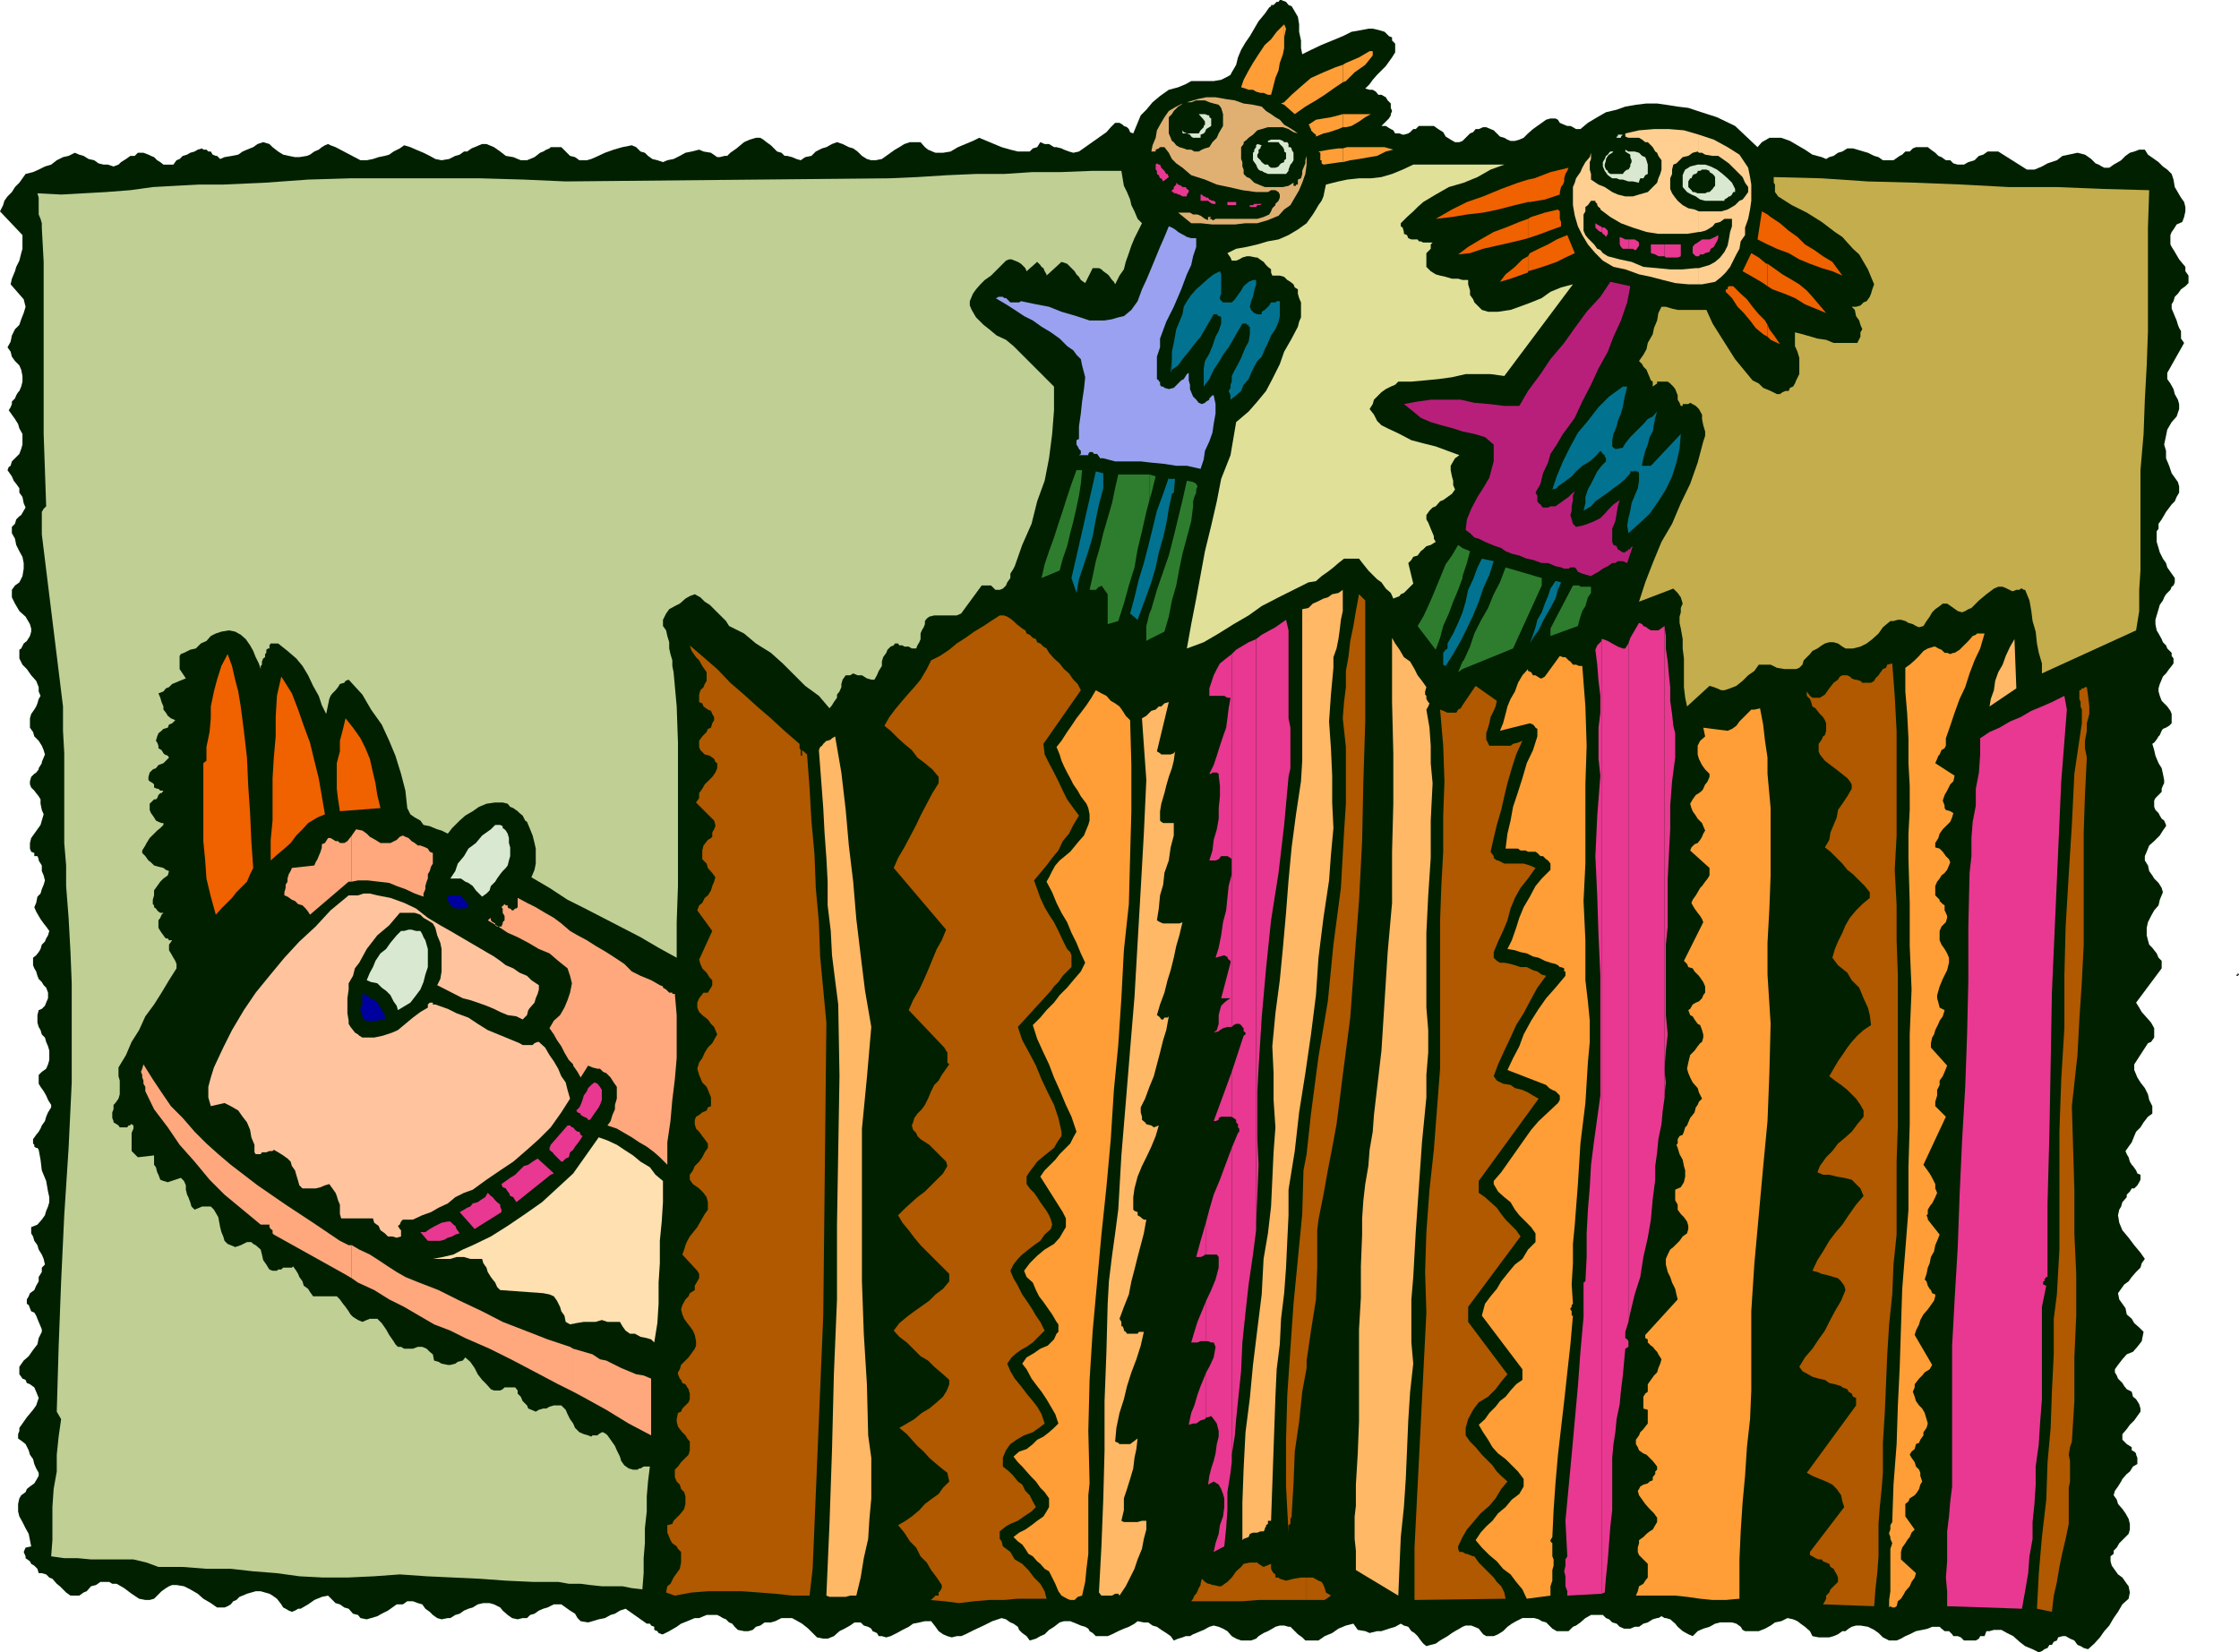 <svg xmlns="http://www.w3.org/2000/svg" width="359" height="265"><path fill="#002000" d="m208.8 8.7 1.403-.7 1.7-.8 3.398-1.4 1.402-.702 1.7-.297 1-.203h.699L221 4.8l1 .297.703.703.5.199v.5l.5.5v1.398l-.5.801-1 1.399L220.801 12l-.7.8-.5.7-.699.7.7.198h.5l.5.301.398.5h.5l.703.399.297.5.5.5v.703l.203.5-.203.5v.199l-.297.5-.203.2-.297.3-.703.7h.703l.297.198.5.301.402.2.301.5h.7l.5.199h.199l.699-.2.3-.199.5-.5H227l.5-.5h2.402l.7.5.8.5.399.7.8.5.7.402H234l.5-.203.5-.5.203-.2.5-.5.5-.199.399-.5h.5l.699-.3h.5l.699.3.5.2 1 1 .703.199.5.3.5.2h.7l.699-.2.699-.3.699-.7.8-.699.7-.5.703-.5.7-.5.699-.199h.8l.399.2.3.5.7.3.5.2h.5l.402.198.5.301h.7l1.199-1 1.5-.898L257.5 18l1.703-.402 1.399-.5 1.699-.297 1.699-.203h1.703l1.399.203 1.898.297 1.703.203 1.5.5 3.098 1 2.902 1.398 3.598 3.399.699-.797.703-.403.5-.3h1.899l1.398.5 1.203.703 1.2.699 1.199.8 1.5.4.699.3.5-.3.699-.2.703-.5.7-.2.8-.5h.899l.699.2 1 .3.699.2 1 .5.703.2.7.5h1.699l1-.7.398-.2.5-.5h.703l.5-.5.5-.202h1.899l.5.402.699.5.5.5.5.2.699.5h.703l.5.5.7.198h1l.699-.398 1-.3.699-.7.699-.2.703-.5h1.7L325 27.2h1.203l1.2-.5.898-.5 1.5-.5.902-.7 1-.2 1.399-.3 1.199.3.3.2.7.5.699.7.5.198.5.301.402.2h.801l.7-.5.699-.399.5-.3.699-.7.699-.5.703-.2.797-.3h.902l.5.8 1 .7.7.5.699.7.699.5.703.698.297.903.203 1.199.297.5.402.7.301.5.5.698.2.801v.7l-.2.902-.3.797L349 36l-.5.8-.297.4-.203.5v1.5l.203.398.5.8.7 1.2 1 1.203v.699l.5.7v1.198l-.5.5-.7.5-.5.7-.5.5-.203.703-.297.5v.699l.297.7.203.5.297.698.203.7.2.5.3.5V54.3l.5.699-2.703 4.8v1l.5.7.5.898.203.801.5.899.2.703v.797L349 66.8l-.797.898-.703 1.2-.2 1-.3 1.402.3 1v1.2l.5 1.2.403 1.198.5.7.5.703.2.699v1l-.403.7-.297.698-.5.5-.902 1.2-.7 1.203-.5.699v.8l-.3.4v1.698l.3 1 .2.7.5 1 .5.703.199.699.703 1 .5.7v.698l-.203.5-.297.2-.203.5-.5.5-.2.203-.3.5-.2.5-.5.699-.198.7-.301 1-.2.698v.7l.2 1 .3.5.5.902.2.5.5.5.199.5.703.7v.5l.297.398v.8l-.297.403-.402.5-.5.699-.5.5-.2.5-.3.7-.2.698v.5l.2.7.3.8.399.403.5.5.5.699.203.5v1.5l-.402.398-.5.301-.5.2-.2.3-.3.7-.2.199-.3.5-.399.5-.3.203.3 1 .2.898.5 1.2.5.8.199.899.199 1v.5l-.2.402-.198.5v.5l-1 1-.2.398v1l.2.5.5.5.199.403.3.5.399.297.3.703v.199l-.5.7-.5.8-.898.898-.8.7-.399 1-.3.703V138l.5.8.199.9.5.698.3.5.7.7.5.8.199.7-.5 1.203-.2.898-.699.801-.5.898-.5 1-.199.903V150l.2.8.199.7.5.5.3.398.399.5.3.7.5.5v1.203l-4.101 5.5.5.797.402.703.801.898.7.801.5.898v1.5l-.5.7-.5.203-2.2 3.398v.899l.5 1.203.5.797.7.902.5 1 .199.898.5 1v1.2l-.7.5-.699.902-.5.8-.703.7-.297.7-.402 1-1 1.398.199.5.3.5.2.703.3.5.2.199.5.7.203.5.5.198v.801l-.203.399-.297.5-.5.5h-.402l-.301.5-.5.5V192l-.7.8-.198.7-.301.5-.2.898.2 1.2.5 1.203 1 1.199.902 1.2 1 1.198.7 1-.5.7-.2.703-.703.699-.7.8-.5.7-.698.5-1 1.398.199 1 .5.7.5.703.199 1 .8.699.403.7.797.698.703.7-.3 1.5-.7.902-.703.8-1 .4-.7.8-.698.898-.5.7v.5l.3.5.2.5.699.703.3.5.399.5.8.398.2.801.5.398.5.801.203.7v.5l-.5.699-.5.703-.703.699-.5.7-.7.8v.898l.7.7.8.5v.5l.403.203.297.297v.203l.203.5v1l-.703.398-.5.801-.5.398-.7.801-.198.399-.5.8-.5.7-.2.703.5.699.2.7.699.8.5.7.5.898.199.8v.903l-.2.699-1.5 1.5-.398.7-.5.5v.5l-.5.398v.8l.2.7.5.703.5.699.699.5.699 1 .3.398.2 1-.2 1-1 .903-.698 1.199-.7 1-.699 1.2-.8.898-.7 1-.902 1-1 .902-.7-.2-.5-.3-.5-.2-.5-.702-.699-.297-.699-.403h-.5l-.703.2-.2.5-.5.203-.3.5h-.398l-.301.5-.5.199-.399.3-.5.2-1-.5-1.199-.5-.902-.7-1-.902-1-.5-.899-.5h-1.199l-.703.2h-.5l-.297.8h-.703l-.2.403-.5.297h-1.898l-.5-.5-.5-.2h-.699l-.203-.3-.5-.5h-.7l-.5-.399-.3-.3h-1.2l-.698.3-.899.2-1 .199-1 .5-.703.3-.7.403-.698.297h-1.2l-1-.5-.699-.7-.703-.5-1-.5-1.2-.199h-.698l-.7.2-.5.3-.5.399h-.5l-.699.5-.703.3-.7.2h-1.698l-1-.2-.399-.8-.8-.7-.7-.5-.5-.398-.703-.3-.898-.2-1 .5-1 .2-.7.5-.902.5-1 .398h-2.2l-.398-.2-.3-.5-.7-.5-.699-.199h-1.902l-.801.2-.898.5-1 .3-.899.399-.8.8-.7-.3-.902-.5-.801-.7-.398-.5-.801-.699-.7-.199h-.199l-.5-.3-.5.3h-.199l-.703.2-.797.5-.703.198-.7.5h-.698l-.7.301h-1l-.699-.3-.5-.5-.703-.2-.5-.5-.5-.199-.5-.5h-1.898l-.899.5-.8.7-.7.5-.5.198-.703.7h-1.898l-.7-.399-1-1-.699-.199-.5-.3-.703-.2h-1.898l-1 .5-.7.398-.699.5-.703.7-.797.5-.703.3h-1.2l-.5-.3-.398-.5-.3-.399-.7-.3-.5-.2H235l-.5.2-.5.3-.7.399-.5.3-.698.5-.7.403-.5.297-.699.5-.8.203-.7.199-.5-.402-.402-.5-.5-.7-.5-.5-.5-.3-.5-.7-.7-.199-.5-.3-.898.5-1 .3-1.203.399h-.7l-1.198.3-.7-.3-1.199-.2-.703-1-1.2.301-1.198.5-1 .7-1.2.5-1 .699h-2.101l-.5-.5-.7-.5-1.199-1.2h-.3l-.7-.199h-.699l-.703.2-.5.3-.7.399-.698.3-.801.5-.399.403-.8.297H199l-.797-.297-.703-.403-.7-.8-.698-.399-.7-.3-.8-.2-.7.2-.902.5-.5.199-.7.3-.5.2-.5.3h-.698l-.5.2-.7.203-.699.297-.5-.7-.703-.5-.797-.5-.703-.5-.7-.199-.698-.5h-.7l-1-.199-.5.398-.902.5-.797.301-.902.399-1 .5-.7.3h-1.898l-.5-.5-.5-.3-.203-.399-.5-.3-.7-.2-.698-.3-1-.399h-1l-.7.2-.902.698-.797.5-.703.7-.7.3-.698.403-1 .297-.5-.7-.7-.5-.5-.5-.199-.5-.703-.5-.5-.199-.7-.5-.698-.199-1.5.5-1.399.7-1.5.698-1.402.7-.7.3h-.699l-.8.2-.7-.2-.699-.3-.703-.5-.5-.7-.7-.898h-1l-.898.2-1 .198-.699.5-1 .5-.902.5-1 .5-.7.2-.699-.2h-.5l-.3-.5-.7-.3-.199-.399-.5-.3-.703-.2-.5-.5h-1l-.7.5-.898.5-.8.399-.899.8-1 .403H132l-1-.203-1.398-1.399-1-.8-.7-.399-.902-.5h-1.7l-1 .5-.698.2h-1l-.7.5-.699.198-.5.5-.703.2h-.7l-1-.2-.5-.5-.398-.5-.5-.199-.5-.5-.5-.199-.5-.3-.402-.2h-1.7l-1.198.5h-.7l-1.199.5-1 .398-.703.5-1.2.7-1 .5h-.198l-.5-.2-.2-.3-.5-.2v-.5l-.5-.199-.199-.3h-.5L100.301 258l-.899.3-.8.5-.7.2-.902.5-1 .2-1 .3-.7.2-1.198-.2-.5-.5-.399-.7-.8-.5-.7-.5-.703-.5h-1.2l-1 .5-.698.2-.7.3-.699.5-.703.2-.5.5h-.7l-.8.2-.898-.2-.7-.5-.8-.7-.399-.5-1-.5-.703-.202h-1l-.898.203-.801.5-.7.199-.699.3-.699.5-.703.2-.797.5h-.402l-1 .2-.7-.2-.699-.5-.5-.5-.699-.5-.5-.7-.703-.202-.797-.297h-.902l-.7.5h-1l-1.398 1-1 .5-.703.398-1 .301-.7.2-1-.2-.398-.5-.8-.2-.7-.8-.699-.2-.703-.5-.7-.202-1.198-1.2-1 .2-1.2.5-1 .703-1.199.699h-.402l-.5.3-.5.2-.5-.2-.5-.3-.399-.2-.3-.5-.7-.902-.699-.5-.5-.3-.703-.2-.7-.199H41l-1.398.399-.7.3-.5.2-.5.5-.5.203-.402.5-.5.297-.5.203h-1.2l-1-.703-1.198-.7-.899-.8-1.203-.7-1-.5-1.2-.199h-.698l-.5.2-.5.3-.7.5-1.199 1.2-.703.199h-.7l-1-.2-1.198-.8-1.2-.899-1.199-.699H18l-.5-.3h-1.398l-.7.5-.8.198-.7.801-.5.2-.699.5h-1.402l-.7-.5-1-1-.5-.399-.699-.8-.5-.2-.5-.5-.699-.2h-.5L6 251.599l-.5-.5-.5-.297-.2-.403-.698-.5v-.3l-.301-.7.3-.699L5 248l-.398-2-.5-.902-.5-1-.5-.899-.2-.8v-1.2l.2-.898.3-.5.7-.5.199-.5.5-.403.699-.5.3-.5.403-.699v-.5l-.402-.699-.301-.7-.2-.8-.5-.7-.198-.702-.5-1-.5-.399-.7-.5V230l.2-.5v-.5l.5-.7.699-1 1-1.202.5-.7.402-1.199-.203-.5-.2-.5-.3-.699-.7-.5-.5-.2-.198-.5-.5-.202-.2-.297-.3-.403V219.2l.699-1 .8-.699.7-1 .699-.902.203-1 .5-1v-.399l-.203-.5-.297-.699-.203-.5-.2-.5-.3-.5-.5-.2-.398-1-.301-.202v-.7l.3-.5.2-.5.699-.5.3-.699.403-.699v-.7l.5-.8v-.7l.5-.5-.203-.902-.297-.699-.5-.8-.203-.7-.5-.699-.2-.7-.3-.5v-1l1-.402.703-.8.5-.7.2-.699.3-.699.2-.7v-.8l-.2-.902-.3-1.7-.7-1.699L6.5 186l-.297-1.602-.203-.3h-.2l-.3-.2v-.3l-.2-.2v-.699l.5-.699.403-.5.297-.5.203-.5.5-.7.2-.702.3-.7.5-.8v-.399l-.5-.8-.3-.7L7 175l-.5-.7-.297-.5v-1.402l.5-.5.7-.5.3-.699.2-.699v-1.5l-.2-.7-.3-.702-.2-.7-.5-.5-.203-.699-.297-.5L6 164v-1.2l.203-.8.5-.2.5-.5.2-.5.3-.702v-.899l-.3-.8L7 158l-.297-.5-.5-.5-.203-.5-.2-.7-.3-.5-.2-.5v-1.202l.5-.399.403-.5.297-.5.203-.699.5-.5.2-.5.3-.5.2-.7-.5-.702-.403-.5-.5-.7-.297-.5-.402-.699-.301-.699.3-.7.2-1 .5-.5.203-.702.297-.7.203-.699-.203-.8-.297-.7v-.898l-.5-.801v-.2L6 137.3h-.5v-.5l-.5-.202-.2-.5v-.899l.2-.8 1.5-2.098.203-.703.297-1-.297-.7-.203-1v-.699l-.297-.5-.402-.5-.301-.398-.5-.5-.2-.5v-.5l.2-.703.5-.5.3-.2.403-.5v-.199l.5-.8v-.2L7 121.5l.203-.5-.203-.7-.297-.702-.5-.797-.703-.703-.2-.7-.5-.699v-1.5l.2-.699.5-.7.3-.5.2-.5.203-.702.297-.5-.297-.7v-.699l-.402-1-.801-.898-.7-1-.698-.703-.5-1v-1.399l.3-.199.399-.8.5-.4.5-.8.199-.7v-.5l-.2-.702-.698-1.2-1-.898-.7-1.2-.5-1v-1.202l.5-.7.7-.5.5-1L3.8 91.2v-.898l-.2-1-.5-.903-.5-1-.199-1-.5-.898v-1l.5-.5.2-.7.5-.5.3-.202.399-.7.3-.5-.3-.699-.2-1-.5-.699v-.7l-.5-.702-.398-.5-.3-.7-.7-1 .2-.5.3-.199.2-.699 1.199-1.2.3-.8.2-.7v-1.702l-.5-.899-.2-.699-.5-.8-1-1.4.301-.5.2-.5v-.402l.5-.5.199-.5.3-.5.2-.199.3-.699.2-.8v-.9l-.2-1-.3-.702-.7-.7-.5-.699-.199-.8-.5-.7.5-.898.2-1 .5-1 .699-.703.3-.899.399-1 .3-1-.3-1.199-2.098-2.402.2-.899.5-1.199.199-.7.5-1 .3-1.202.2-.7V37.7L0 33.9l.5-1 .203-.7.5-.699.7-.7.5-.8.699-.7.5-.702.5-.7 1.199-.3.902-.399 1-.5 1-.3.899-.7 1-.5L11 25l1-.5.703.3.7.2.8.5.899.2.699.5.8.198h.7l.902.301.797-.3.402-.399.801-.5.7-.5h.699l.5-.5H23l.8.3.403.2.5.2.5.5.5.3.5.398h1.598l.5-.699.5-.199.5-.5.699-.2.5-.3.703-.2.5-.3.7-.2.199.2h.5l.3.3h.399l.3.5.5.2h.2l.5.5.699-.3 1.203-.2 1-.2.7-.5.699-.3 1-.402.699-.5.902-.297 1 .297.5.5.899.703.8.5.899.199 1 .2H48l1.203-.2.5-.2.7-.5.699-.3.5-.402.5-.297.5-.203.398.203.8.297 4 2.101h1l1-.199.903-.3 1-.2.7-.2.699-.5 1-.5.699-.5 1 .298.902.402 1.2.5 1 .5.898.5 1 .2L72 25.5l1-.5.703-.2.7-.5h.5l.699-.5.5-.202.699-.297.5-.203H78l1.203.5 1 .703.899.699 1.199.2 1.199.5h1l1.203-.5.899-.7.5-.2.5-.3.5-.2.199-.202H90L91.402 25l.801.2.7.5h1.199l.699-.2.699-.3 1.5-.7 1.402-.5 1.399-.402 1.5-.297.699.297.703.703.7.199.5.5.699.5.8.2.899.3.699-.3 1-.2 1-.5.902-.5 1-.2 1.2-.3.699.3 1.199.2 1 .7h.402l.801-.2h.399l.5-.5 1-.7 1.199-1 .902-.402 1-.3h.7l.5.3.5.403.699.5 1 1 .699.199.5.5h.402l.797.2.703.3.7.2.699-.5 1-.2.699-.7 1-.5.699-.202.902-.5.801-.297.899.297 1 .5.699.203.699.5.703.699.797.5.703.2h.7l1-.2L143.5 24l.703-.402.797-.5.902-.297h1.7l.699.797.5.402.699.3.5.2h1.203l1.2-.2 1.199-.702 2.398-1 1-.5 1.203.5 2.399 1L162 24l1.203.3h1.899l.5-.5.699-.202.5-.797.699.297h.703l.797.5h.402l.801.203.399.199.8.3.7.2.898-.2 1-.702.703-.5 1-.7.7-.5 1-.699.699-.8.699-.7h.699l.5.301.203.2.5.198.297.301.203.5.5.2.5-1.2.7-1.699.898-.902 1-1.2 1.199-1 1.402-1 1.5-.398 1.2-.5.898-.5h3.602l1.199-.2 1-.5.5-.3.199-.402.3-.5.403-.7.297-1.199L199 8l.703-1.2.7-1 .699-1.202.699-1.2 1-1.199.699-1 .3-.199V.8h.403l.297-.3.203-.2H205l.203-.3h.2l.8.3.399.5.5.2.3.5.7 1.2.199 1.198v1.2l.3 1.402v1.2l.2 1"/><path fill="#e0b072" d="m202.3 17.098.7.703.8.5.7.5.703.398.7.801.699.398.8.5.7.5-.7-.199-.8-.5-.899-.3h-2.402l-1 .3-.7.2-.699.699-.699.5-.3.3-.5.403v.297l-.403.5V25.5l.203.5v.7l.2.5v.698l.5.5.5.2.699.703.699.297 1 .402h2.902l.899-.2.8-.5v.5h.399v-.202h.3V28.8l.5-.203.2-.7v-.5l.199-.5.3-.699v-.5l.2-.699v1.398l-.2 1.5-.5 1.403-.5 1.199-1.398 2.398-1 .7-.902 1-1.7.703-1.698.5h-1.899L198 36h-3.598l-1.902-.2H191l-2.098-1.702h1.899l.5.3H192l.5.2.703.5.5.203v-.5h.5l-.3.297h.3l.2.203h.199l.3-.203h6.7l1-.297.898-.403.3-.5.2-.5.5-.5V32.7l.5-.5.203-.5v-.5l-.203-.398-.5-.301h-.7l-.5.3h-1.898l-2.199-.3L197 30l-1.898-.402-1.899-.797-2.203-.703-1.398-1.2-1-.699-.7-.699-.5-1-.699-.902H186l-.2.203-.5.199v.3h-.698l.199-1 .5-1.202.199-1.2.5-.898.703-1.2.7-1 1.199-.702 1-.5-.2.203-.5.297-.5.5-.199.203-.3.5-.5.5v2.597l.3.7.2.5.3.203.399.5.5.297.699.203.5.199H191l.5.3h.703l.5-.3.5-.2.7-.202.5-.797.699-.703.3-.7.399-.699.3-.5v-1.898l-.3-1-.399-.5-.8-.203-.7-.2-.699-.3h-1.402l-.801.3h-.7l1.7-.5 1.402-.3h1.5l1.7.3 1.398.2 1.402.5 1.5.203 1.399.297"/><path fill="#ffcf91" d="M272.402 45.598h.5l2.098-.399 1-.8.703-.7.7-.898 1-2 .5-.903.199-1.199.699-1V36.5l.5-1.402.3-1.5.2-1.399v-2.601l-.2-1.2-.3-1.5-1.399-2.097L277 23.598l-2.2-1.2-2.398-.8V24.5h.5l.5.3 1.2.2h.898l1 .7.703.5 2.2 2.198.398.903.5.699v.8l-.5.7-.399.5-.5.2-.699.698-.5.301-.703.399-1 .3h-3.598V37.2h.2l.8-.199.399-.2.8-.5.399-.5.8-.202.7-.5h1.203V36.3l-.3.898-.2 1.2-.203 1-.5 1-.7.902-.8.699-.898.5-1.7.5v2.598"/><path fill="#ffcf91" d="M272.402 43h-.5l-2.101.2h-2l-2.098-.2-2.203-.2-1.898-.8-1.899-.402-1.902-.5-.801-.5-.398-.5-.5-.2-.5-.699-1-1-.399-.5-.3-.699v-2.602l.3-.5V33.2l.399-.3.5-.7h.699v.2l.3.3v.2l.2.3.3.2v.199l1.602 1.203 1.7 1 1.898.699 2.199.7 1.902.3h4.598l1.902-.3v-3.302l-.699-.3-1-.2-.902-.5L269 32.2l-.398-.5-.5-.699-.301-.7v-1.702l.3-.7V27.2l.2-.8.5-.2 1-1 .902-.199.7-.5.8-.2.2.2v-2.902l-2.403-.7-2.398-.199h-2.399l-2.402.2-2.2.5v.5l.5.199h1.7l.5.3.5.403h.402l.797.797.402.703.301.199.2.5.5.7v1.5l-.2.698-.3.7-.2.703-1.5 1.5-1.402.398-1 .301h-1.2l-1.199-.3-.902-.4-1.2-.8-1-.402-1.198-.797v-.903l-.2-.699V26l.2-.5v-1l-.2.7-.699.8-.5.898-.3.7-.7 1-.203.703-.297.699v2.898l.297 1.7.5 1.703.703 1.398.899 1.5 1.199 1.399L257 41.8l1.703 1 1.899.398L262.8 44l1.902.398 1.899.5 2 .5 2.101.2h1.7V43"/><path fill="#e0e099" d="M241.203 26.398 239 27.2l-2.098 1.2-2.199.902-2.402.699-2.098 1.2-2 1.198-.902.801-.7.7-1 .902-1 1v.5l.301.199.2.7v.3l.5.2.199.5.5.198h1l.199.301h.3l.403.2h1.5l-.3.3v.7l-.7.699V42.8l.7.699.8.5.7.2.898.198 1 .301h1l.699.2h.902v.699l.301 1v.703l.5.699.2.5 1.199 1.2 1 .3h1.601l2-.3 1.399-.5 1.898-.7 1.703-.7 1.399-1 1.699-.702 1.902-.5-11 14.703L239 60h-4l-2.2.5-2.198.3-2.102.2-2.2.2h-2.097l-.5.5-.703.3-.797.398-.703.5-1.2 1.2-.198.703-.5.797.699.902.5 1 .699.7 1 .5 1.902.898 1.899 1 1.902.5 2 .5 1.899.703L234 73l-.7.5-.3.5-.398.7v.698l.199 1 .199.7v.703l.3.699-.5.7-1.398 1-.5.198-.699.801-.5.2-.5.5-.5.699v.703l.297.5.203.5.2.5.3.699.2.5v.398l.3.5-.8.5-.7.2-.5.5-.402.3-.5.7-.7.203-.3.5-.5.5.8 3.297-1.5 1.5-.5.203-.199.297-.5.203-.5.199-.402-.902-.797-.7-.703-1-.7-.5-1.398-1.398-.8-1-.7-.902H215.5l-.898.703-.801.699-.899.7-1 .698-.902.801-1.2.2-2.398 1.199L205 95.8l-2.7 1.398-2.097 1.5-2.402 1.399-2.399 1.5L193 103l-2.7 1 .7-3.902.8-4.098.7-3.8.703-3.802 1-4.097.899-3.903.699-3.597L197.3 73l.902-5.3 2-1.7 1.399-1.602L203 62.7l1-1.898 1.203-2.403.7-2 1.199-2.097 1-1.903.199-.8.3-.7V48.5l-.3-.7-.2-.702v-.7l-.5-.3-.199-.5-.5-.399-.5-.3-.5-.5-.699-.2H204l-.2-.5v-.5l-.5-.398-.3-.301-.398-.5-.301-.2-.7-.5h-.199l-1-.202h-.5l-.699.203-.5.297-.5.203h-.703l-.2-.5-.5-.703 1.403-.7 1.7-.3 1.699-.399 1.699-.5 1.699-.3 1.602-.7 1.5-.898 1.398-1 .5-.703.5-.7.5-.8.402-.7.5-.699.301-.699.2-1 .199-.902 2-.5L216 28.8l1.902-.203h1.899l1.699-.2 1.703-.5 1.7-.699 1.699-.8h14.601"/><path fill="#c0cf94" d="m179.8 27.398.2 1.2.203 1.203.5 1 .5 1.199.2.898.5 1 .5 1.2.699.703-1.2 2.398-.5 1.2-.402 1.199-.5 1.402-.297 1.2-.703 1-.7 1.398-.198-.399-.301-.3-.5-.7-.2-.199-.699-.5-.3-.3-.399-.2h-1L174 45.398l-.7-.5-.3-.5-.398-.398-.301-.5-1.2-1.2-.898-.3-2.402 2.2V44l-.301-.5-.2-.5-.3-.2-.2-.3-.5-.5-1.698 1.5-.2-.5-.699-.7-.5-.3-.5-.2-.5-.202h-.402l-.5.203-2.399 2.398-1 .7-.699.699-.703.8-.5.7-.5 1.203V49l.3.7.403.698.297.5 1.203 1.2.899.703 1.199 1 1.5.699 1.199 1 .902.898L169 62v3.8l-.297 3.798-.5 3.902-.703 3.598-1.2 3.3-.898 3.602-1.5 3.398-1.199 3.403-.203.398-.5.801v.7l-.5.698-.2.5-.5.5-.5.2h-.698l-.7-.7h-1.5l-3.3 4.5-.7.301h-3.601l-.801.2-.398.3-.301.399v.5l-.2.5-.3.5-.2.5v.902l-.199.5-.3.5-.2.5h-.699l-.5-.3H145l-.297-.2h-.5l-.203-.3h-.5l-.2.3-.5.2-.5.5-.198.5-.5.698-.2.7v.703l-.5.797-.3.703-.399.699h-.5l-.703-.2-.797-.5h-.703l-.7-.3-.5.3h-.698l-.5.7-.2.7v.5l-.3.698-.399.5v.5l-.5.7-.3.5-.403.5-1.7-2-2.198-1.598-3.602-3.602-1.898-1.699-2.399-1.5-1.902-1.601-2.399-1.2-.5-.8-.699-.7L115 98.2l-1.2-1.2-.8-.5-.7-.7-.898-.5-.8.298-.7.402-.902.8-.797.4-.902.5-.5.698-.5 1v1l.5.7.199.902.3 1v1l.2.898.3 1v.903l.2 1 .5 5.5.203 5.797v23l-.203 5.8v5.7L105.602 152l-2.899-1.7-2.902-1.5-3.098-1.6-2.902-1.5L91 144.3l-2.898-1.902-2.899-1.699.5-1.199.2-1v-2.402l-.2-.899-.3-1.199-.403-1-.5-1.2-.297-.202-.402-.797-.5-.403-.301-.3-.7-.5-.5-.2-.398-.5-.8-.199h-1.2l-1.402.2-1.2.5-1 .699-1.198.703-.899.797L72.5 132.8l-.7.898-1-.5-.698-.199-1.2-.5-1-.2-.5-.702-.902-.5-.7-.5-.5-1-.3-2.797-.7-2.703-.898-2.899-1-2.398-1.199-2.602L59.5 113.8l-1.398-2.403-2.2-2.398-.5.2-.199.3-.703.2-.297.5-.402.5-.5.5-.301.398-.2.5-.5 2.402-.698-1.402-.5-1.5-.899-1.598-.8-1.7-.903-1.5-1-1.202-1.398-1.2-1.5-1.199h-1.2l-.199.301v.5H43l-.297.2v.5l-.203.198v.5l-.297.2-.203.5v.5l-.2.203v.5l-.3-.903-.5-1-.398-1-.5-.898-.7-1-.8-.7-.899-.5-1-.202-1.203.203-.898.297-.801.402-.7.8-.898.4-.8.8-.903.2-1 .5-.5.198-.2.301v2.102l1 1.5-1 .398-.698.301-.5.2-.5.5-.5.198-.399.5-.8.301.3.7.2.699.3.703v.5l.399.5.3.5.5.398.7.301-.5.5-.5.2-.2.5-.699.198-.3.301-.5.399-.2.5-.203.703.203.297.2.5V120l.5.3.3.5.2.2.5.2.199.3-.899.898-.8.301-.403.5-.5.2-.5.5-.2.699v.5l.2.203.5.297.203.203v.5l.5.199h.2l.3.3h.5l-.3.4h-.2l-.3.3-.2.5-.203.2h-.297l-.5.5-.203.198v1l.203.5.297.403.203.297.297.5.402.203.5.199h.301v.3l-.5.5-.5.4-.5.5-.703.698-.5.801-.2.399-.5.8v.403l.5.5.5.699.403.3.5.5.7.2.8.2.399.3.5.2-.2.698-.699.5-.5.5-.5.7-.5.703v.797l-.203.703V145l.203.2v.3l.297.2.203.3.2.2.3.198h.5l-.3.301-.2.5-.3.399v1.203l.3.5.2.297.3.402.2.3.199.2h.3l.2.3h.5l-.5.7v.898l.3.5.399.7.3.5.2.5v.703l-1.2 1.898-1.199 2-1.199 1.899L23.301 163l-1 2.2-1.2 1.898-.898 2.101-1.203 2v1.399l.203.703v2.199l-.203.7-.5.698-.297.301v.7l-.203.5v.902l.203.5V180l.5.3.297.2.203.3h1.2l.199-.3h.3v-.2h.2l.3.2v.5l-.3.7v2.898l1 1 2.601-.297v1.5l.297.398.203.801.2.398.3.801.5.2.7.199 2.097-.7.5.5.3.7v.703l.2.797.203.402.297.8.203.7.5.5 1.2-.5H33.8l.5.5.699 1.2.3 1.6.2.798.3.703.2.699.5.5.5.2.703.3.899-.3 1-.5h.699l.3.3.399.2.8.698.2.801.203.899.5.703.297.5.203.297.5.203h.7l.199-.203h.5l.3-.297H46.8l.199-.203.5.703.3.5.2.5.5.699.203.7.7.5.3.5.5.698H54l.5.5.5.7.402.5.5.703.301.5.399.398.8.5.7.301.699-.3.5-.2H60.5l.703.7.7 1 .5.898.699 1 .3.5.399.402h.5l.5.3h1.402L67 216h.703l.7.3.5.5.5.4.199 1 .699.198.5.301 1 .2h.402l.797-.2.402-.3.801-.2.399-.5.8.7.7 1 .5 1 .699.902L78 222l.703.8.5.2h1l.399-.2.3-.3h1.7l.398.5v.5l.5.5.3.7.7.698.203.5.5.2.7.3.5-.3.699-.2h.5l.5-.3.699-.2H90l.703.7.297.703.402.797.5.703.301.699.7.7.699.3.699.2.5.198.199-.199h.8L96 230l.5-.3h.203l.5.3.2.2.5.698.699 1 .3.7.5 1 .2.703.5.699.699.5.699.2h.703l.297-.2h.203l.5-.3h1l-.3 2.398-.2 2.402v2.398l-.3 2.7v2.402l-.2 2.398v2.403l-.203 2.597-1.7-.199-1.5-.3h-3.3l-1.898-.2-1.5-.199h-1.899l-1.703-.3h-4.098l-4.3-.2-4.102-.3-4.297-.2-4.3-.2-4.301-.3-4.102.3-4.297.2h-3.902L48 252.8l-3.598-.5-3.8-.3-3.602-.402h-3.898L29.3 251.3h-3.899l-1.902-.703-2.098-.5h-6.8l-2.102-.2h-2.2l-2.097-.3.2-2.598v-5.3l.199-2.9.5-2.8v-2.7l.3-2.902.399-2.8-.7-1.2L9.403 216l.399-10.5.5-10.602.699-10.8.5-10.5v-15.899l-.2-5-.3-5.5-.398-5.101V138.8l-.301-3.602V120.8l-.2-3.602V113.3L6.704 85.699v-3.601l.297-.5.402-.399-.199-5.8L7 69.597V42l-.297-5.5v-.7l-.203-.702-.297-.7V31.7L6 31l3.8.2 3.602-.2L17 30.8l3.902-.3L24.5 30l3.602-.2 3.8-.202h3.899L42.5 29.3l6.902-.5 6.801-.203H77l7 .203 6.703.297 51.899-.5 4.5-.2 4.8-.3 4.598-.2h4.5l4.602-.3h4.601l5-.2h4.598"/><path fill="#c4ad4c" d="m344.602 30.5-.2 6v16.598l-.199 5.5-.3 5.5-.2 5.5-.5 5.8V91.5L343 94.598V98l-.5 3.098L327.402 108v-1.602l-.5-1.699-.3-1.5-.2-1.898-.5-1.703-.199-1.598-.3-1.7-.7-1.702h-.203l-.297-.2H324l-.2.2h-.5l-.5.203h-.198l-.801-.403-.7-.3h-.699l-.699.3-1.203.903-1.2 1-1.198 1.199-.5.2-.5.3-.5.2-.7-.2-.699-.5-1-.7h-.703l-.5.4-.7.5-.5.5-.398.698-.5.7-.5.8-.699.2-.5-.2-.5-.3-.703-.2-.5-.3-.7-.2h-.5l-.698.2h-.5l-1.2 1-.699 1-1 .902-.902.7-1 .5-1.2.3h-1.199l-.5-.3-.699-.5-.703-.2h-.7l-.698.2-.5.3-.7.5-.8.398-.399.5-1 1-.203.7-.5.5-.5.203h-1.898l-1.2-.203-1-.5H282l-.7 1-1 .703-.898.898-1 .801-1 .398-.902.301h-.5l-.7-.3-.5-.2-.698-.199-3.602 3.3-.297-1.402L270 110.2v-4.601l-.2-1.598v-1.5l-.3-1.7-.2-.902v-1l.2-.699v-.7l.3-.7-.3-1-.5-.702-.7-.7-5.5 2.102 1-3.102 1.2-3.097 1.402-3.403 1.7-2.898 1.398-3.3 1.5-3.102 1.203-3.399.899-3.398.3-.903V69.2l-.3-1-.2-1v-.7l-.5-.902-.5-.5-.902-.5-.297.203h-.902v.297h-.301l-.2-.5-.3-.5v-.7l-.398-1L268.3 62l-.5-.5-.399-.3h-1.699v.3l-.3.2-.403.3v-.8l-.297-.2-.203-.5-.297-.7-.203-.5-.5-.5-.2-.402-.5-.5.7-1L264 56l.203-1 .797-1.402.203-1 .5-1.2.2-1.199.5-1h.699l1 .301.898.2h4.602l1 2.198 1.199 1.903L277 55.699l1.203 1.899 1.399 1.703L281 61l1 .5.703.7 1.2.5 1 .5h.5l.398-.302.5-.199h.5l.199-.5.5-.199.3-.5.2-.5.5-1v-2.602l-.297-1-.402-.898v-2.2l1.199.298 1.402.402 1 .3 1.399.2L294 55h3.8l.5-1v-.7l.302-.5-.301-.702-.2-.7-.5-.699-.199-1-.5-.5h.7L298.3 49l.5-.5.5-.2.5-.702.199-.5.203-.7.297-.8-1-2.399-1.398-2.398-1-.903-.899-1-.8-.898-1.2-.8-2.101-1.602-2.399-1.5-2.402-1.2-2.2-1.398-.199-.3-.3-.4v-1.202l-.2-.297v-.903l7.7.2 7.398.5 7.703.203 7.399.297 7.5.402h7.699l7.402.3 7.399.2"/><path fill="#99a1f0" d="M191.8 38.2v1.398l-.5 1.5-.3 1.402-.7 1.5-.898 2.398-1.199 2.801L187 51.598l-1 2.703v1.398l-.5 1.5v3.602l.3.199v.2h.2v.5l.203.3h.297l.203.2.7.198.8-.199 1.2-1.199.398-.2.5-.8.3-.2V61l.2.7v.698l.199.5.3.7.5.5.403.5.5.203.5-.203.2-.2.5-.3v-.2l.5-.5h.199l.3 1.403v1.5l-.3 1.699-.2 1.398-.5 1.403-.699 1.5-.203 1.398-.5 1.5-2.2-.5h-1.698l-1.899-.3-2.101-.2-1.7-.199h-4.101l-1.899-.5h-.5l-.199-.3-.3-.4h-.5l-.2-.3h-.5l-.203.3v.2H173l.3-.2v-.5l-.3-.3-.2-.402-.198-.297v-.703l.398-.2v-2l.3-2.097.2-1.903.3-2 .2-1.898-.5-1.902-.2-1-.698-.7-.5-.699-1-.699-1.2-1.2-1.402-1-1.5-.902-1.398-1-1.399-.699-1.5-1-1.402-.898-1.7-1h.2l.3-.203h.7l.199.203h.3l.7.699h1.402l.301-.2 2.399.5 2.101.4 2 .8 2.399.7 2.101.698h2.399l1.199-.199 1-.3.902-.2 1.2-1 1-1.398.699-1.903.699-1.5.8-1.898.7-1.7.699-1.702.703-1.598.7-1.7.5.2.5.3.5.4.5.3.398.2.5.3.699.2h.8"/><path fill="#027291" d="M176.902 75.898v2.403l-.699 2.597-.5 2.403-.5 2.699-.703 2.398-.7 2.102-.8 2.398-.398 2.2-.801-2.399 3.902-17.101 1.2.3M239.5 90l-.7 2.2-1 2.198-.698 2.102-.899 2.2-1 2.1-1 2-1.203 2.098-1.2 1.903-.398-.203v-1.899l.399-.5.3-.199v-.8l.899-1.602.8-1.7.7-1.699.5-1.699.402-1.902.801-1.7.7-1.898.699-1.402L239.5 90M223 254.2v.198h-.797v-.199H223M187.902 79.2l.301-.2.2-2.2h-.5v2.4m-.001-2.4h-.5v-.202l-.902 2.601-1 2.7-.7 2.902-.698 2.797-.7 2.703-.8 2.597-.7 2.903-.699 2.597 1.2 1 1.398-3.8.8-2.2.7-2.398.5-2.402.699-2.399L187 84l.402-2.402.5-2.399v-2.398m0-17.501 1-.702.7-1 1-1.2.898-1.199 1-1.199.703-1.2.7-1.202.699-1.2h.5l.3.301h.2l.199.2v1l-.399 1.199-.5.902-.5 1.5-.5 1.2-.699 1.198-.203 1.2V62l.902-1.2.7-1.5.8-1.202.7-1.2L197 55.7l.8-1.398.7-1.203.703-1.2h.7v.2h.3v.3h.2v1.2l-.2 1.203-.5.898-.3.7-.403 1-.5 1-.5.902-.5 1v.898l-.2.5v.5l-.3.5.3.7v.699l.903-.7.797-.699.402-1 .801-.898.399-1 .5-1 .5-.903.699-.699.5-1.199.5-1 .5-1.2.699-1 .5-1.202.203-.899v-2.398h-.5l-.203.199h-.7l-.3.5-.7.7-.5.3v.398h-.698l-.5-.199-.5-.5-.2-.5.2-.898.3-.703.2-1 .3-1v-.7h-.5l-.699.301-.8.7-.403.699-.5.703-.5.699-.5.5h-1.398l-.5-.5v-.402l.199-.5V44l-.2-.5-1 .5-.898.7-1 .898-.902.8-.801.903-.7 1-.5.898-.198 1.2-1 2.402-.399 2.199-.3 1.398v2.903"/><path fill="#027291" d="M187.902 56.398v1l-.199 2.403.2-.5v-2.903M249.602 95.3l.199-.702.5-1.2-.7-.199v2.102"/><path fill="#027291" d="M249.602 93.2h-.2l-.8 1.198-.399 1.2-.5 1.203-.5 1.398-.703 1.2-.297 1.199-.402 1.203-.5 1.398L246 102l.703-.902.7-1.5.5-.899.699-1.199.8-1.5.2-.7v-2.1m0-14.9.199-.3 1-.7 1.199-.902.703-.8 1-.899 1.2-.699.898-.8.8-.9.2.2.199.3.3.2v.2l.2.3v.5l-.7.7-.698.898-1 2-.5.902-.399 1.2v1l-.3 1.198 1.199-.699.699-.8 2-1.399.902-.7 1-.702.899-.797.8-.903v-.3h.7v-.2l.199.2h.3l.2.3v1.2l-.2 1.203-1 2.398-.199 1.2-.3 1.199-.2 1.203.2 1.199L262.8 84l1.699-1.602 1.402-2 1.2-1.898 1-2.102.699-2.199.5-2.199.199-2.402-4.797 5.101H263.3v-.3l.199-.899.3-1.2.403-1 .297-1.202.5-.899.203-1.199.2-1 .3-1-.703.8-.797.4-.703.8-2.098 2.098-.8 1-.399.703-1 .199H259l-.297-.2-.203-.202v-1l.203-1 .5-1.2.2-.898.5-1.2.3-1 .2-1.202.199-.899.3-1.199h-.699L258 63.598l-1.7 1.703-1.698 2.199L253 69.398l-1.2 2.2L250.603 74l-1 2.398v1.903m-.001-1.903-.7 2.102.7-.2zm0 0"/><path fill="#b81f7b" d="m261.402 45.898-.5 2.602-1 2.898L258.703 54l-.902 2.398-1.5 2.7-1.2 2.601-1.398 2.7L252.5 67l-1 1.398-.898 1.2-1 1.703-1 1.5-.399 1.398-.8 1.7-.403 1.699-.797 1.402.297.5v.898l.203.301.297.2.203.3.2.2h.8l.399-.2h.8l2.098-1.5.5-.5.5-.398-.297.699v.7l-.203 1v.698l-.2.7.2.703.203.699.5.5 1-.2.899-.3 1-.402 1-.5.699-.7.699-.8.703-.7 1-.699-.3 1-.2 1.2-.203 1.199-.5 1.203v2.097l.203.5.5.2.2.5.5.3.3.2h.399v-.2h.3l.2-.3h.3v-.2l.399-.3-.899 2.703-.699-.301h-.8l-.403.3h-.5l-.7.5-.8.4-.7.5-.898.5-.3.198-1.399-.398-.703-.3-.297-.5-.203-.2h-.7l-.3.2h-.7l-.5-.2-.898-.2-1.199-.5h-1l-1.402-.5-1-.202-1.2-.5-1.199-.297-1-.403-.699-.5-.902-.3-1-.399-.7-.3-1-.5-.699-.2-.699-.699L235 85l.203-1.7.7-1.702 1-1.899.898-1.398 1-1.703.5-1.899.199-.699v-2.7l-1.398-1.202-1.7-.5-1.902-.399-1.5-.5-1.898-.5-1.7-.5-1.601-.699-1.2-1-1.5-1.2 2.2-.402 2.101-.3h4.801l2.2.5 2.398.203 2.402.297h2.399L245 62.699 247 60l1.602-2.402L250.8 55l1.699-2.402L254.402 50l2.2-2.402 1.601-2.399 3.2.7"/><path fill="#2e7d2e" d="m173.5 75.398-.2 2.2-.3 1.902-.398 1.898-.5 2.2-.5 1.902-.5 2.098-.7 2-.5 1.902L167 92.7l.5-2.2.703-2.102L169 86.2l.703-2.199.7-2.102.699-2.199.699-2.101.8-2.2h.899m81.602 18.699v1l-.5.703-.399 1.398-.5.801-.3.898-.2.7-.203.8-4.398 1.602v-1.2l3.601-6.902h1l.2.2h1.699M184.3 102.5l2.403-1.2.7-2.402.5-2.597.699-2.403.5-2.699.5-2.398L191 83.598l.3-2.399v-.8l.2-.7.3-.699v-.5l.2-.5-.2-.402-.5-.297-1-.203-.698 3.101-.7 2.899-.699 2.902-.8 3.098-.903 2.601-1 2.899-.898 3.101-.301.7v4.101m-.001-4.102-.5 2v2.403l.5-.301v-4.102m0-18.198.302-1 .699-2.802-1-.3v4.101"/><path fill="#2e7d2e" d="M184.3 76.098h-5l-.5 2.203-.5 2.398-.698 2.399-.7 2.402-.5 2.098-.699 2.402-.5 2.398-.5 2.2h1l.5-.5h.2l.199-.2.5.7.5.703v4.797l1.699-.5.902-2.797.797-2.903.902-2.898.5-2.902.7-2.899.699-3.101.5-1.899v-4.101M234.5 107.3l8.102-3.3 4.601-10.102V92.7l-5.8-1.699-.903 2.398-1 1.903-.898 2.199-1.2 2.098-1 2-.699 2.101-1 2.2-.203.199v1.203m0-1.204-.7 1.703.7-.5zm0-13.7.703-2.097.5-1.903-1.203-.5v4.5m0-4.5-.7-.5-1 1.7-1 1.402-2.097 5.098-.703 1.601-.797 1.7-.902 1.5 2.902 3.8.7-1.898.5-1.903.898-2L233 96.5l.8-1.902.7-1.899v-4.8"/><path fill="#b05900" d="m164.402 101.098.2.5.5.203.5.5.5.199.199.5.5.2.5.5.5.3.402.7.797.898.902.8.7.903.8.699.7 1 .699.7.5 1-6 8.6.199 1.7.703 1.398.797 1.5.703 1.403.7 1.5.699 1.398 1 1.399.898 1.203-.898 1.5-.7 1.398-1 1.2-.699 1.5-1 1.199-.902 1.203-2 2.398.5 1.399.5 1.402.699 1.5.703 1.2.797 1.198.703 1.403.7 1.5.699 1.398.5.5.199.5v1.899l-.7.703-.699.699-.699 1-.703.7-.5.698-5.297 5.801.7 2.102 1.199 2.199 1 1.898.898 2.2 1 2.101 1 2 .703 2.102.5 2.199v.7l-.5.698-.3.5-.403.7-1.5 1.203-1.2 1-.5.699-.398.5-.5.7-.3.5v1.198l.5.7.699.703.5.699.5.8 1 1.4.402.698.297.7.203.8-.203.7-1 .902-.7 1-1 .7-.898.698-1 .801-.699.7-.703.902-.5 1 .5 1.199.703 1.2.7 1.398.699 1 .8 1.203.7 1.199.699 1 .699 1.398-1.2 1.2-.698.703-1 .699-.899.5-.703.5-.797.7-.703 1 .5 1.198.703 1.2 1 1.203.899 1.199 1 1.2.699.898.699 1.203.5 1.5-.898.699-1 .7-1.399.5-1.203.698-1 .7-.7 1-.3.703-.2.5v1.398l1 .801.7.7.703.898.7.5.5 1 .699.703.5 1 .5.898-.7.7-1.199.8-1 .7-1.203.5-.7.402-1 .797v1.203l.302.398.199.801 1.199.898.703 1.2 1.2.703 1 1L165.8 253l1 1 .699 1.2.3 1.198h-4.597l-2.203.2h-2.398l-2.399.203-2.402.297-2.399-.297-2.402-.203h.3l.7-.7h.5v-.5l.203-.199.297-.5v-.5l-.797-1.199-.902-1.2-.7-1.202-1-1-.699-1.399-1-1-.902-1.398-1-1.203 1.203-.7 1-.699 1.2-1 .898-1 1.199-.898 1-.703.703-1 1-1-.3-1.399-.903-.699-1.2-1-.8-.7-.898-1-1-.902-.899-1-.8-.898-1.2-1 1.2-.7 1.199-.702 1.199-1 1.199-.7 1.203-1 1-.898.5-.8.2-.4.3-.8v-.7l-1-.902-1.402-1.199-1-1-1.2-.699-2.199-2.2-1.199-.902-.902-1 .902-1.199 1.2-1 1.199-.898 1-.703 1.398-1 1-1 1.203-.899 1-1.199v-1.2l-4.601-4.6-1-1.2-.899-1.2-1-1.202-.703-1.2 1.203-1.199 1-.898.899-.801 1.199-.902 1-1 .902-.899 1-1 .7-1.199-.2-.7-2.703-2.702-1.398-.899-.5-.5-.2-.5-.5-.5-.199-.699.2-.5.199-.7.5-.702.699-.7.5-.699.5-1 .5-1.199.5-1 .699-.7.5-.902.703-1 .5-.699-.3-.3V168.8l-.2-.301-.3-.5-5.7-6 .7-1.602 1-1.699.699-1.5.699-1.601.699-1.7.703-1.699.797-1.398.703-1.703-8.402-9.899.699-1.601 1-1.7.902-1.699 1-1.898.7-1.5 1-1.903.898-1.699 1-1.601v-1l-1-1.2-1.2-1-1.198-.898-.899-1.2-1.203-1-1-.902-1.2-1.199-1-.8.802-1.399.898-1.2 1-1.202 1.203-1.399.899-1 1-1.199 1-1.7.699-1.402 1.402-.699 1.5-1 1.2-1 1.398-.898 1.402-1 1.5-.903 1.2-.8 1.398-.899h.7l.5.2.5.3.5.399.5.5.402.3.5.403.5.297M128.203 119.3v.7l.2.3v.9h.199v-.9l.8.7.399 5.3.3 5.298.5 5.5.2 5.3.5 5.5.199 5.5 1 10.602-.5 47-1.7 40.598-.5 4.3H127l-2.7-.3-2.597-.2L119 255.2h-5.5l-2.598.2-2.699.5-1.402-.5.199-1 .5-.399.5-1 .5-.7.5-.702.203-1v-1.7l-.5-.5-.203-.398-.7-.5-.3-.5-.2-.5-.3-.7v-1.202l.8-.2.2-.5 1-1 .402-.5.301-.398.2-.8V240l-.2-.7-.5-.5-.203-.702-.5-.5-.297-.7V235.7l.5-.5.5-.699 1.2-1.2.199-.702V231.2l-.399-.5-.3-.5-.5-.5-.403-.5-.297-.398-.203-.801v-.402l.203-1 .5-.2.2-.5 1-1 .199-.5v-.898l-.2-.7-.199-.3-.3-.5-.5-.2-.2-.5-.203-.202-.297-.7v-.3l.297-.5.203-.7 1.2-1.199 1-1.398.199-.5v-.703l-.2-1-.3-.7-.5-.699-.399-.5-.5-.699-.3-.7-.2-.8.2-.7.5-.902.5-.5.199-.5.8-.5v-.699l.399-.699.3-.5v-.7l-.3-.5-2.399-2.6.301-.802.2-.699.3-.699.399-.7 1.199-1.5.8-1.402.399-.699.5-.699v-1.2l-.2-.8-.5-.7-.698-.702-1-.7-.5-.699v-.8l.5-.7.3-.699.7-.7.5-.702.398-.797.5-.703v-.7l-.5-.699-.398-.5-.5-.699-.5-.5-.2-.7v-.702l.2-.5.5-.297.5-.403.699-.3.199-.5.5-.2V176l-.2-.5-.5-1.2-.698-.702-.5-1.2-.301-1 .3-1 .5-.699.399-.898.5-.801.703-.7.5-.902.297-.5-.5-1.199-.5-.5-.5-.699-.898-.7-.5-.5-.301-.702v-.797l.3-.703.7-.899h.699l.3-.5.2-.3.203-.399v-.8l-.402-.4-.5-.8-.7-.7-.3-.702-.2-.7 2.102-4.597-2.402-3.301.3-.8.5-.4.399-.8.5-.402.5-.797.203-.703.297-.7.203-.699-.5-.699-.703-.8-.2-.7-.698-.7v-1.402l.199-.8.699-.899.5-.3.203-.2v-.699l.297-.5.203-.5v-.2l-.203-.702-2.898-2.899.5-.699v-.8l.5-.7.398-.7 1.203-1.202.5-.7.297-.699v-.8l-.297-.2-.203-.5-.7-.5-.8-.199-.7-.7-.198-.5v-1l.5-.702.699-.7.199-.5.5-.199.203-.699.297-.5v-.5l-.297-.5-.203-.5-.5-.2-.7-.5-.198-.5-.5-.202v-1.2l.199-.699.5-.5.199-.5.3-.5v-1.398l-.698-1-.5-.903-.5-.5-.7-1-.3-.898 2.199 1.898 2.199 1.903 2.102 2.199 2.199 1.898 2.101 1.903 2.2 1.898 2.398 2.2 2.203 1.902m175.199-12.903.399 5.2.3 5.601V134l-.3 5.5.3 5.7v5.6l.2 5.7v24l-.2 5.8V198l-.5 4.8-.199 4.798-.5 4.8-.3 4.801-.2 4.801-.199 4.598-.3 4.8v4.801l-.2 2.602-.3 2.898-.2 2.7v5.199L301 252.3l-.297 2.597-.203 2.7-8.2-.297.302-.5.199-.403v-.5l.5-.5.199-.5.5-.5.203-.199.5-.5V253l-.203-.5-.297-.5-.203-.402-.5-.297-.2-.5-.5-.203-.5-.2-.198-.3h-.5l-.5-.2-.5-.3-.399-.2v-.5l5.5-7.199-.3-.898-.2-1-.703-1-.7-.703-1-.5-1-.399-1.198-.5-.899-.5 7.899-10.8v-1.2l-.5-.199-.2-.5-.5-.3-.199-.4-.8-.3-.2-.2-1-.3-.902-.2-.7-.5-1-.202-1-.297-.699-.403-.902-.5-.5-.699.902-1.5 1.2-1.398 1-1.5 1-1.403.699-1.398.902-1.7 1-1.702.7-1.7-.2-.699-.5-.699-.5-.5-.703-.2-1-.3-.898-.2-.7-.3-.8-.2.8-1.702.899-1.399 1-1.699.902-1.2 1.2-1.402 1-1.5 1.199-1.699 1.199-1.398-.5-1.203-1.399-1.399-1.199-.3-1.203-.2-1.2-.3h-1l-.898-.399.399-1 1-1.402 1-1 .902-1.2 1.2-1 1-.898.898-1.2 1-1.202v-1l-.5-.899-.7-1-1.398-1.398-1-.801-1-.7-.902-.702.699-1.2.703-1.199.7-1 .8-1.199.7-.902.898-1 1-.899 1.199-.8-.2-1.598-.3-1.203-.7-1.5-.698-1.7-1.2-1.199-.699-1.199-1.5-1.2-.902-1.202.402-1.399.5-1.199.7-1.402.5-1.2.699-1.199 1-1.199 1-1 1.199-1v-.902l-.801-1-1.898-1.899-.899-.699-.8-1-1.903-1.902-.898-.7.699-1.199.199-1.199.5-1.2.5-1.202.203-1.2.7-1 .8-1.199.7-1.199v-.7l-.301-.5-.399-.5-.5-.402-1-.8-1.203-.899-.898-.699-.801-1-.2-.5v-1.2l.5-.702.2-.5.3-.2.2-.699V116l-.2-.5-.3-.5-.5-.5-.399-.5-.3-.402-.5-.297-.2-.703-.199-.5-.5-.5v-.7l.5.7.399.3h1.199l.8-.5.7-1 .699-.898.703-.5.297-.5.402-.2h.801l.399.2.3.3.5.2h.2l.699.2.3.3H300l.5-.3.203-.4.5-.5.2-.3.5-.7.5-.202.199-.5.8-.2m-63.402 6-.2.903-.3.699-.5 1-.2 1-.198.7-.301.898v1l.5 1h3.402l.399-.297.8-.203.7-.297-1 2.199-.7 2.2-.699 2.398-.5 2.101-.5 2.2L240 132.3l-.5 2.097-.5 2.2.5.703v.297l.5.402h.203l1 .5h3.098l1 .3.902.4-1.203 1.698-1.2 1.5-.898 1.602-.699 1.7-.5 1.898L241 149.3l-.797 1.699-.703 1.7v.898l.5.5.5.3h.703l1 .2.7.203.898.297h1l1 .5.699.203.703.5.7.199-1.403 1.898-1.2 2.2-1 1.902-1.198 1.898-.899 2-1 2.102-1 2.2-.703 1.898.5.703 1 .5 1.203.199.7.5 1.199.3.898.4.8.5.903.5-9.601 13.198v1.903l1 .699.898.8 1 .9.703 1 .7.898.8.8.899.903.699 1-8.399 11.297V212l6.301 8.398-1 1.2-.902 1.203-1.2 1.199-1.5.898-.898 1.2-.8 1.5-.2.703L235 229v1.2l.703 1 .899.898 1 1.203L239.3 235l.699 1 .703.7 1 .898-1 1.203-.902 1.5-1 1.199-1.399 1.2-1 1.198-1.199 1.403-.703 1.199-.7 1.5v.398l.2.5h.5l.5.301h.203l1 .399h.2l.699 1 .699.703 1.7 1.699.5.7.703.698.5 1 .2 1-14.602.2v-8.399l1.902-37.699-.203-6.5.203-6.402.5-6.797.7-6.403 1-13v-23.8l.199-5.5.3-5.5V130.8l.2-5.5-.2-5.703-.5-5.797.5.199.7.3h1.398l.3-.5.403-.202.297-.5 2.102-3.098 3.398 2.398m94.602-2.197.199 1.398.199 1.703v1.199l-.398 1.5v1.2l-.301 1.6v1.2l.3 1.5-.3 6-.2 6v18l-.3 6-.399 6-.3 5.7-.899 8.198.2 6.7.199 6.703v7l.3 6.5V211l-.3 6.7v7l-.399 6.5-.3.898-.2 1.203.2 1v3.297l-.2 1v5.8l-.5 2.403-.5 2.097-.5 2.403-.402 2.398-.5 2.2L329 258.5l-2.398-.5.3-5.7.5-5.8.7-6 .199-6 .5-5.5.199-5.8.3-6v-5.7l.5-3.902.2-3.598.203-3.602V181.5l.297-8.402.5-8.2V156.5l.203-7.902.5-8.399.5-7.898.399-8.203L333.8 116v-2.2l-.2-.5v-.702l-.199-.5v-1.399h.2l.199-.3h.3l.2-.2h.3M209.5 256.598h2.902l1-.7-.8-.5-.2-.699-.199-.5-.3-.5-.5-.199-.903-.5h-1v3.598"/><path fill="#b05900" d="M209.5 253h-.898l-1.2.2-1.199.3-1-.3-.203-.2h-.5v-.5l-.297-.2-.203-.3-.2-.402v-.797l-1.198.5-.801-.5-.2-.203h-1.199l-1 .203-.402.5-.797.699-.703 1-.7.7-1 .698h-.398l-.8-.199h-.2l-.5-.199h-.199l-.5-.3-.5-.5-.203.8v.2l-.297.5-.203.5-.2.398-.3.3-.2.5-.3.403h8.203l2.598-.203h7.699V253m0-33.602V218.2l.703-4.8.797-5 .203-5.098v-6l.2-1.703.8-4 .7-3.899.699-3.601.699-3.797.5-3.903.5-4 1.199-9.199.703-9.601.7-9.098.5-9.602.199-9.597.3-9.602V96.301l-1-1-.5 2.699-.402 2.398-.5 2.403-.297 2.597-.402 2.2v2.601l-.301 2.399-.2 2.601.5 4.602v9.097l-.3 4.602-.5 8.898-1.2 9.102-.898 9.098-1.5 8.902-1.199 9.098-.703 6.5v34.3m0-34.3-.5 2.601-.2 7-1.398 14.399-.5 7.203-.5 7.398-.199 7.2v7.5l.2 3.8.199 3.602v-1.203l.3-.2v-.8l.2-.399v-.3l.3-5 .2-5.098.699-4.801.5-4.8.699-3.802v-34.3"/><path fill="#f06100" d="m52.102 130.598-1.2.5-1.5.902-.902 1-1 1-.898 1.2-1 .898-1.2 1-1 .902v-3.3l.301-3.102V124.8l.2-3.301.3-3.402V115l.2-3.402.699-3.098 1.699 2.7 1 2.6.902 2.598 1 2.7.7 2.902.699 2.8 1 5.798m8.898-1-6.5.5-.297-1.899L54 126.5v-4.102l.5-1.898v-1.7l.5-1.902.402-1.699 1.2 1.5 1.199 1.7.8 1.601.7 1.7.5 2.198.402 1.7.297 1.902.5 2.098M40.602 139.2l-.5 1-.5 1.198-1.7 1.7-.699.902-1 1-.703.7-.898 1-.801-2.9-.7-2.902-.199-2.898-.3-3.102v-12.5l.5-.398v-2.2l.5-2.402.199-2.199v-1.898l.5-2.403.5-1.898.699-2.2 1-1.902.703 1.903.5 2.199.5 1.898.399 2.403.5 3.898.5 4.301.199 4.5.3 4.398.2 4.5.3 4.301M245 43.7v-.2l1.703-.5 1.5-.5 1.399-.5 1.398-.7 1.5-.702-1.2-2.899-1.698.7-1.399.8-1.5.7-1.402.699-.301.5v2.601"/><path fill="#f06100" d="m245 41.098-.898.5-1.2 1.203-1.5 1.199-.902 1.2 1.703-.5 2.797-1v-2.602m0-2.898 1.5-.5 1.902-.7 1.899-.7v-.702l-.2-.5v-1.2l-.3-.3-2.098.5-2.203.703-.5.297v3.101"/><path fill="#f06100" d="m245 35.098-1.398.5-2.2.902-1.902.7-2.098 1.198-2 1.2-1.601 1.203 1.902-.203 2.098-.7 2.199-.5 2.203-.5 2.098-.5.699-.199v-3.101m0-2.7h.3l2.403-.398 2.399-.8v-.4l.199-.8.3-.402.2-.5v-.5l.199-.7.3-.5.2-.5-2.898.7-2.602 1-1 .203v3.597m0-3.598-1.598.5-2.699 1-2.902 1.2-2.598.898-2.402 1.2-2.598 1.5 2.598-.297 2.402-.403 2.598-.3 2.402-.5 2.7-.7 2.097-.5v-3.597M283.402 54l.5.5 1.5.7-.8-1.2-.899-1.2-.3-.702V54"/><path fill="#f06100" d="m283.402 52.098-.402-.7-1-1-1-1.199-.898-1.199-1-.902-1.2-1.2h-.699l-.203.2v.3h-.297v.403l1 1 .899 1.398 1 1 1 1.2.898 1.199 1.203 1 .7.402v-1.902m-.001-6.2.801.5 1.899.7 1.699.703 1.601 1 3.399 1.398-2.2-2.601-.898-1-1.203-1-1.5-.899-1.2-.699-1.398-1-1-.7v3.598"/><path fill="#f06100" d="M283.402 42.3h-.199l-1.203-1-1.2-.702-1.398 2.902 1.598.898 1.703 1 .7.5v-3.597m-.001-3.101 1.5.698 1.899.7 1.699 1 1.703.703 1.899.699 1.699.5 1.601.7-1.601-2.2-1.5-.902-1.399-1-1.5-.899L288.203 38l-1.402-1-1.399-1.2-1.5-1-.5-.402V39.2m0-4.802-.902-.5-.7 4.5 1.602.801v-4.8"/><path fill="#ff9e36" d="m181.203 115.5.2 7.2v7.398l-.2 7.203L181 145l-.797 7.398-.402 7.7-.5 7.5-.7 7.203-.5 7.898-.699 7.7-.8 7.601-1.399 15.398-.5 7.903-.203 8.199.203 8.398-.203 1.903v9.398l-.297 2.399-.203 2.101-.5 2.2-.7.199-.5.5h-.698l-.5-.2-.899-.5-.5-.699-.5-1.199-1-2-.703-.402-.7-.797-.5-.403-.698-.8-.7-.399-.5-.8-.5-.7-.699-.5-.703-.699.902-.7 1-.5 1-.702.899-.7 1-.699.5-.8.402-.7v-1.398l-.703-1-.7-.703-.698-1-.7-.7-.8-.898-.7-.8-.699-.7-.703-.902.902-.797 1.2-.403 1-.8.699-.7 1-.5.902-.699L169 229l.703-.7-.5-1.5-.703-1.202-.7-1.2-.8-1.199-.7-.898-.898-1.203-.8-1.5-.7-.899.7-1L165.8 217l1-.7 1.199-.5 1-1 .402-.902.301-.3v-1.2l-.3-.398-.7-1.2-.703-1-.7-1-.698-.902-.5-1-.5-1.199-1-.898-.399-1 .899-1.203 1.199-1.2 1.199-1 1.5-.898.902-1 .7-1.2.3-.5v-1.402l-.5-1-3.601-5.699.699-1 .703-.699 1-1 .7-.902 1.699-1.7.5-1 .5-.898-.801-2.402-.899-1.899-1-2.398-.902-2-.797-2.102-.902-1.898-1-2.203-.7-2.2 1.2-1.199 1-1.199 1.199-1.2.902-1.202 1.2-1.2 1-1.199 1.199-1.398.699-1.403-.7-1.5-.698-1.699-.801-1.601-.7-1.7-.898-1.5-.8-1.597-.7-1.703-.902-1.7.402-.699.5-1 .5-.898.7-.801 1.699-1.402 1.398-1.7.8-.898.403-1 .297-.7.203-.702v-1l-.203-1-.297-.7-.902-1.199-.5-.898-.7-1-.5-1-.5-.903-.5-1-.398-.898-.3-1-.5-1.2.8-1 .899-1.402.699-1 .8-1.199.7-.898.902-1.203.797-1.2.703-1.199.899.5.8.399.7.8.699.403.699.5.5.699.5.8.703.7m72.501-8.7.5 6.5.2 6.298-.2 6.203V138.5l-.3 6 .3 6.3v6.4l.399 3.398.3 3.101v3.399l-.3 3.3-.399 6.5-.8 6.5-.403 6.5-.5 6.5-.297 3.102v3.098L252 206l.203 3.098-.203.203v.297l-.2.203V210l.2.3v.7h.203l-.402 4.598-.5 4.5-.5 4.601-1 8.602-.399 4.597-.3 4.301-.2 4.301-.3.5v.2l.3.3v2.098l.2.5v1l-.2.703v1.699l-.3.898v1.5l-3.801.5-.7-1.5-1-1.199-.898-1.199-1.203-.902-1-1.2-1.2-1-1.198-1.199-1-1.199.8-1.2.899-1 1-.902.902-1.199 1.2-1 1-1.199 1.199-.902.699-1.2V237.2l-.899-1.199-2-2-1.199-.902-.902-1-.7-1.2-.8-1.199-.7-1.199 1-.902.7-1 1-1 .699-.899.902-.699.801-1 .899-1 1-.7v-1.702l-6.5-8.598.5-1.902.898-1.2 1-1.199.703-1.199 1.2-1.5 1-1.2 1.199-.902.898-1.5 1.203-1.199v-1.398l-.703-1-.898-.903-1-1-.7-.898-.699-1.2-1-.8-1-.902-.703-1.2v-.5l1.203-1.398 1.2-1.7 1.199-1.702 2.398-3.399 1.203-1.398 1.5-1.403 1.598-1.5.3-.5v-.699l-.699-.699-.5-.2-.5-.3-.5-.5-6.199-2.402.899-1.899 1-1.898.699-1.903 1.199-2.199 1.203-1.898 1.2-1.703 1.5-1.7L251 156.5v-.7h-.2v-.5l-.5-.202h-.198l-.301-.297-.399-.203-.8-.2-.899-.3-1-.5-.902-.2-1-.5-1-.199-.899-.3-1.199-.2.7-1.398.699-2 .5-1.602.699-1.699 1-1.7.902-1.702 1-1.2 1.399-1.398v-1l-.399-.5-.3-.2-.5-.5H247l-.5-.5-.297-.202H245l-.398-.2h-.801l-.399-.3h-2l.301-2.399.5-2.101.399-2.2.8-2.398.7-2.2.699-2.402 1-2.097.699-2.203v-1.2l-.297-.199-.203-.3-.2-.2-.5-.199-4.8 1.2.5-1.2.402-1.5.301-1.2.5-1.202.7-1.2.5-1.398.699-1.2.898-1v.298l.5.203.3.5h.403l.297.199.5.3h.203l.5-.3 2.399-3.3.5.198H251l.5.5.3.2.403.5h.5l.5.203h.5m28.5 6.797.5 2.601.297 2.602.402 2.699v2.598l.5 5.5v10.8l-.199 5.301-.3 5.5v5.102l.5 7.898-.2 7.899-.3 7.703-.7 7.398-.703 7.7-.7 7.699-.5 7.703V223l-.198 4.598-.5 4.5-.301 4.601-.399 4.301-.3 4.598-.2 4.5v6.3l-2.199.2h-2.101l-2-.2-2.102-.3-1.898-.2H262.3l.3-.699.2-.8.699-.399.3-.5.403-.5v-2.2l-1.402-1.402-.2-.5v-.699l.2-.699v-.5l.699-.5.5-.5.5-.402.5-.297.402-.703.301-.5v-.7l-.5-.699-.703-.699-.7-.8-1-1.4-.198-.702.199-.297.199-.403.5-.3.703-.2.297-.3.5-.2v-.5l.402-.5V236l.301-.3v-.5l-.3-.4-.403-.5-1-1-.5-.202-.7-.5-.198-.5-.301-.5v-.7l.5-.699.199-.5.5-.5.3-.398.403-.5v-2.203l-.703-.2V224l.3-.5.403-.3V222l.5-.7.5-.702.5-.5.2-.7.3-.699.2-.699-.5-.8-.2-.4-.3-.3-.403-.5-.297-.2-.5-.5v-.5l-.402-.202v-.5l5.199-5.7-.2-.8-.198-.899-.5-1-.301-.898-.399-.801-.3-1.2v-.902l.3-.699.399-.8.5-.399 1-1 .5-.7.699-.5.203-.702v-.5l-.203-.7-.5-.699-.5-.5-.5-.699v-.8l-.398-.7v-1.7l.898-.402.5-.8.203-.899v-1L270 187l-.2-1-.5-.902-.3-1-.2-.5.2-.2v-.699l.3-.5.5-.199.2-.5.203-.7.297-.3.203-.5.297-.7.402-.5.301-.402.2-.8.3-.399.2-.5.5-.5-.5-1-.2-.699-.8-.902-.403-.797-.297-.703-.203-.7.203-1L271 169.2l.402-.398.301-.301.5-.7.399-.5.3-.202.2-.7v-.5l-.2-.699-.3-.8-.399-.2-.5-.699-.3-.5-.403-.2-.297-.8.297-.2.402-.702.5-.297.5-.203.5-.5.2-.5.3-.399v-1l-.3-.699-.2-.3-.5-.7-.699-.7-.3-.5-.7-.202-.203-.5-.5-.5 3.102-6.2-.2-.5-.3-.5-.399-.5-.5-.699-.3-.5-.2-.398.2-.5.5-.703.3-.5.399-.7.3-.3.5-.7.399-.5.3-.5V139.2L271 136.4l.203-.5.5-.5.5-.2.399-.5.3-.5.2-.5.3-.5-.3-.699-.2-.5-.699-.7-.3-.5-.5-.702-.2-.5-.203-.7.402-.699.5-.699.5-.3.5-.4.2-.3.3-.7.2-.202.199-.297.3-.703v-.5l-.699-.7-.5-.699-.5-1-.199-.699v-1.402l.399-.797.8-.703-.3-1.399 3.898.5.703-.3.7-.5.5-.7 1.898-1.898h.5l.902-.203m36-12.001L317.5 104l-.898 1.898L315.8 108l-.7 2.2-.898 1.898-.8 2.203-.7 2.097-.703 2v1.2l-.2.402-.5.3-.3.7-.2.2-.198.5-.301.698 3.101 2-.199.903-.5.5-.5 1-.402.699-.301.898.3.801v.399l.2.3.703.2.5.3-.203.7-.297.703-.703.699-.5.5-.5.7-.2.698-.5.801v.7l.7.199.5.5.5.703.5.5.203.5-.203.5-.297.699-.402.5-.5.398-.301.5-.398.5-.301.7v1.5l.699.703v.199l.5.5.3.2v.8l.2.398.203.5v.301l-.203.7-.7.699-.3.703v1.5l.3.699.5.7.403.698.297.7v.8l-.297 1.2L311.5 157l-.5 1.2-.398 1.398v.5l.199.703.199.797.8.402-.3 1-.5.7-.2.5-.5 1-.198.698-.301.5-.2.903V168l2.602 2.898-.402 1-.301.7-.5.703V174l-.398.8v.9l-.301 1v.698l1.699 1.7-3.598 7.703 1 1.398.399.7.5 1v.699l.3.703-.3.699-.5 1-.2.2-.199.3-.3.5v.7l-.2.198.2.5v.2L311 198l-.398 1-.301.7-.2 1-.5.898-.199 1-.3.703-.2 1-.3.898.3.301.2.7.3.5.2.198.199.5.5.2v.3l-.2.7-.5.703-.5.699-.699.8-.5.9-.199.698-.5 1-.203.7 2.8 4.8-.398.7-.8.5-.399.5-.5.5L307 222v.5l-.297.7.297.8.203.7.5.698.5.5.399.7.3 1 .2.703-.2.699-.5.7v.5l-.5.698-.199.5-.5.2-.203.8-.5.403-.297.5.297.5.5.699.203.7.5.5.2.5v.5l.3.898-.3.5-.2.703-.3.5-.403.5-.797.5-.203.5-.5.398v2l1.5 2.102-.5.5-.297.699-.402.5-.301.5-.5.7-.2.698v1.2l2.403 2.203L307 253l-.5.7-.297.698-.703.801-.2.399-.5.8-.5.403-.198.797-.301.203h-.399l-.3-.203-.2.203v-1.203l.2-1.399v-6.8l.3-.899-.3-.7v-.3l-.2-.5v-.2l.2-.5v-.702l.3-.5.2-6 .5-6.5.199-6.2.3-6.199.2-6.3.199-6.2.5-6.3.5-6.399v-6.8l.203-6.9v-14.402l.297-7.199-.297-7v-6.898l-.203-7v-4.102l.203-3.8V126l-.203-3.602v-4l-.2-3.898-.3-3.602v-3.8l.703-.5.797-.7.703-.699.7-.8.699-.399 1-.3h.199l.5.3.5.2.5.5h.402l.5.198.5-.199h.2l.8-.5 1.399-1.398.699-.801.5-.2.199-.202h1.203M205.902 16.8l1.7 1.5 1.699-1.202 1.699-1 1.402-.899 1.7-1.199 1.199-.8v-2.802l-1.2.403-1.898.797-2 .902-1.402 1.2-1.7 1.5-1.199 1.198v.403m0-.403-.5.2.5.203zm0-8.698V6l.301-1.402-.3-.7V7.7"/><path fill="#ff9e36" d="m205.902 3.898-1.199 1.2-.902 1.203-1 .898-1 1.5-.899 1.399-.699 1.203-.8 1.5L199 14l.703.2.5.198h.7l.5.301.699.2h.5l.699.3h.5l.402-1.5.297-1.199.5-1.2.203-1.202.5-1.399.2-1V3.9M215.3 26l1.2-.3 1.402-.2 1.7-.3 1.199-.2 1.402-.7 1.2-.3-1.403-.402h-6l-.7.203V26"/><path fill="#ff9e36" d="M215.3 23.8h-.698l-1.5.2-1.7.3.301.2v1.2h.2v.5l.3.198L215 26h.3v-2.2m0-3.402h.5l.903-.199 1.2-.699 1-.7.898-.5h-4.5v2.098"/><path fill="#ff9e36" d="m215.3 18.3-.698.2-1.2.3-1.199.2-1.203.2-1.2.8.2.2v.198l.203.301v.2l.297.3.203.2.297.199v.3l1.203-.5.899-.199 1.5-.5.699-.3V18.3m-.001-5.1.5-.2 1.403-1.402 1.7-1.2 1.199-1.5V8.2h-.5l-1.7 1-2.101.899-.5.3V13.2"/><path fill="#ffb866" d="m133.902 118.098 1 5.8.7 6 .5 5.7.699 5.8.5 6L138 153.2l.703 5.7 1 5.8-.703 8.102-.797 8.199v24.5l.297 8.398.5 8.102.203 8.2.5 3.6v6.5l-.3 3.298-.2 3.203-.703 3.097L138 253l-.7 2.898h-1l-.698.2H133l-.5-.2.5-11.5.402-11.8.301-12.2.5-12v-12l.2-12 .199-11.8-.2-11.5-.5-3.899-.5-4-.199-3.898-.5-4.102v-3.8l-.203-3.801-.297-4.098-.203-3.902-.7-9.297.2-.5.3-.203.2-.297.5-.5h.203l.5-.203.2-.2.5-.3M185.5 120.5l.5.3.203.2h1.5l.5-.2.2-.3-.2 1.5-.3 1.2-.5 1.398L187 126l-.297 1.2-.5 1.698-.203 1.2v1.5l.203.203.297.199h1.703v2l-.5 1.898-.3 2.102-.7 2-.203 1.898-.5 1.7-.2 2.101-.3 1.899.5.3.5.2h2.602l.5-.2-.5 2.102-.5 1.7-.399 1.898-.5 2-.5 1.601-.5 2-.703 1.899-.5 1.703.3.199.2.2.203.3h.297l.203-.3h.5l.2-.2-.403 2.2-.5 1.6-.5 2-1 3.798-.7 1.703-.698 1.898-.7 1.399v.8l.2.7v.5l.5.402.199.3.8.2.399.3.8-.3-.5 1.7-.698 1.698-.801 1.7-.7 1.402-.699 1.7-.5 1.898-.199 1.402v2l.2.2.5.198v.5l.5.301.199.2.3.199h.399l-.399 2.203-1 3.797-.5 2-.5 1.902-.402 2.098-.797 2-.703 1.902.3.5v.7h.2l.203.5v.198l.297.2.203.3h1.7l.199-.3h.8l-.5 2.203-.699 2.199-.8 2.098-.7 2.203-.5 2.097-.703 2.2L179 229l-.2 2.2.5.198.2.2h1.703l1.2-.899-.2 1.7-.3 1.402-.2 1.699-.5 1.7-.5 1.6-.5 1.5v1.9l-.402 1.698.402.2h2.2l.699-.2h.699v1.403l-.399 1.5-.3 1.597-.7 1.7-.5 1.5-.699 1.402-.703 1.398-1 1.5-.2-.3h-.5l-.5.3h-1.698l-.399-.5.399-7.398.3-7.7.2-7.702v-7.899l.3-7.898.2-7.703.199-3.598.5-4.102.5-3.597.5-3.801.5-8.7.699-8.402.703-8.597.7-8.403.5-8.699.5-8.601.5-8.899.398-8.601-.7-9.899.7-.398.8-.801.7-.2.5-.5h.402l.5-.5.7-.202-1.903 7.902m29.8-25.902V98l-.3 1.398-.2 1.7-.198 1.402-.301 1.5-.5 1.398v1.7l-.399 4.3-.3 4.301.3 4.301.2 4.398v4.301l.199 4.102-.399 4.297-.3 4.101-.899 6-.8 6.399-.403 6-.797 6.3-.902 6.2-1 6.3-.7 6.2-1 6.203v4.097l-.199 4.102-.199 4.3-.3 4.098-.5 4.102-.2 4.098-.5 4L204.5 224l-.7 19.898h-.5v.5l-.3.2v.203l-.2.297v.203l-.198.297h-.5l-.5.203h-.7l-.5.199-.199.5-.8.3-.2.2v-6l.2-5.5.3-5.8.7-5.5.5-5.302.699-5.699.699-5.601.3-5.7.7-4.097.5-4.301.199-4.3.203-4.4.297-4-.297-4.402v-4.3L204 167.8l.5-5.301.703-5.3.5-5.2.5-5.602.399-5.199.5-5.3.699-5.301.8-5.297.2-3.301V97.7l1-.2.699-.7.703-.3 1-.5.7-.2.699-.5 1-.202.699-.5m13.402 15.602-.203.698v.5l.203.2v.5l.297.5.203.203-.203.5-.297.5.5 2.898.2 2.899v2.8l.3 3.2-.3 6v6l-.403 6-.297 6v12l.297 3.601v3.602l-.297 3.597V176l-.703 7.2-1 14.398-.398 7.203-.301 3.597v6.903l.3 3.398-.5 4.5-.3 4.602-.2 4.797-.199 4.601-.3 4.5-.5 4.801-.2 4.598-.199 4.8-6.8-4.097v-3.102l-.2-1.898v-3.602l.2-1.699v-3.402l.3-5 .2-5.098v-14.8l.3-5.102v-5l.2-5.098v-2.602l.199-2.898.3-2.602.5-2.898.2-2.602.5-2.898.199-2.7.3-2.6.899-7.7.5-7.902.5-7.899.703-7.898v-8.203l.2-7.7v-8.097l-.2-8.203V102.3l.5.898.7 1 .699 1.2 1 .699.699 1.203.5 1 .699.898.703 1M319 113.3l.203-1.202.5-1.399.2-1.5.5-1.398.699-1.203.5-1.399.699-1.5.699-1.199.3 7.898-4.3 2.903"/><path fill="#d9e8d1" d="m81.402 133.7.2.698v.801l.199.7v1.402l-.2.699-.199.8-.3.4-.5.5-.399.5-.5.698-.3.5-.7.7-.203.703-.5.5-.7.5-1-1-.5-.703-.698-.5-.5-.2-.7-.5h-1.699L73 139.7l.402-1.199 1-1.2.7-1.202 1.199-.899 1-1.199 1.402-1 .7-.7h.8l.399.2v.3l.3.2.2.2.3.5M68.203 150.8l.399 1.4v2.898l-.399 1.203-.3 1.199-.5 1.2-.903 1.198-.7.903-2 1.199-.198-.7-.5-.702-.5-1-.7-.7-.699-.5-.703-.699-1-.199-.7-.3.5-1.2.5-.902.403-1 .797-1.2.902-.699.7-1 1-1.199.699-.7h.5l.699-.202h.5l.703.203h.7l.3.5.2.5.3.5M207.102 24l.3.5v1.2l-.3.5-.2.198-.3.801v.2l-.399.5h-2.902l-.7-.301-.3-.2h-.2l-.3-.199-.2-.3-.199-.5-.3-.399-.2-.3v-1.2l.2-.2V24l.3-.402V23.3l.2-.203.699.203-.2.297v.203l-.3.199v.5l-.2.3v.4l.5.5.2.3.5.398h.5l.199.301.3.2h.7l.5-.2.203-.3.2-.2.5-.199v-.3l.3-.2v-1l-.3-.2V24l-.2-.402-.3-.297-.2-.203L205 22.8h-1.7v-.203l.5-.2h1.403l.5.2.2.203h.5l.199.297v.5h.3l.2.203v.2M191.5 22.098h1v-.5l.5-.2.203-.199.2-.5.5-.3.3-.2V19l-.3-.2v-.3h-.2l-.5-.2h-1l.797.9.203.3v.5l-.203.2v.198l-.297.301-.203.2-.297.5h-.703v.699m0-.7h-1.2l.5.2.2.3.3.2h.2v-.7m68.203 7.402h.5l.899.298h.699l1 .203v-.203l.199-.5h.5l.3-.5.403-.2v-1.5L264 25.7l-.2-.5-.5-.199-.5-.5-.698-.2h-1l-.5-.3v.3l.3.2.5.3v.4l.2.5v.3l-.2.398v.301l-.3.5h-.2l-.3.2-.2.199-.199.3h-.5v.903m0-.904h-1.5l-.402-.3v-.2l-.301-.199-.2-.5v-.3l.2-.7V25.5l.3-.5.2-.2.5-.3.203-.2h-.5l-.203.2-.2.3-.3.2-.2.5-.3.5v.7l.3.698.5.7.7.5h.703l.5.203v-.903m0-5.8h.2v-.2l.3-.3h-.5v.5m0-.5h-.3v.3h-.2v.2h.5v-.5M272.602 32l.8.2h3.098V32l.5-.3.203-.2h.2l.3-.3.2-.4h.3v-.5l-.5-1-.703-.702-.797-.7-.902-.699-1-.5-.899-.3h-.8v1l.3-.2h.7l.5.2v.199l.5.3.199.2.199.3v1.403l-.2.199-.198.3-.5.5h-.301l-.399.2h-.8v1m0-1h-.399l-.5-.2h-.3l-.2-.3-.203-.2-.297-.3v-.902l.297-.5h.203l.2-.5.3-.2h.2l.3-.3v-.2h.399v-1h-.399L271 26.7l-.297.2-.5.3-.203.399-.2.5V30l.7.8.703.4.7.3.699.5v-1"/><path fill="#d9e8d1" d="m190.3 21.398-.5-.199-.198-.3v-.2.7h.699"/><path fill="#ffc49e" d="m78 152.7 1.203.698 1 .7.899.703 1.199.5 1 .699 1.199.5.703.7 1.2.8v.7l-.2.698-.3.7-.2.703-.703.797-.297.402-.203.8-.7.7-1-.5-1.398-.2-1.199-.5-1-.5-1.203-.5-1.398-.5-1.2-.402-1.199-.3L70.102 158l.5-1 .199-1.2v-3.6l-.2-1-.5-1.2-.3-1.2-.399-.702-.8-.5-.7-.399-.5-.5-.902-.3h-2.398l-1.7 2L60.5 150l-1.7 2.2-1.198 2.198-.7.903-.3 1.199-.7 1.2v1l-.199 1.398v2.402l.2 1.2v.5l.3.5.399.5.3.398.5.3.2.2.5.3H60l1.402-.3 1.5-.5.899-.399 1.199-1 1.203-1 1.2-.898 1.199-.703v-.5l.3-.297h.5v.297h.399l2 .703 1.402.699 1.899.7 1.5 1 1.601 1 3.399 1.398 1.699.703.5.297h1.601l.301-.297.5-.203h.2l1 .902.699 1.2.699 1 .699 1.198.5 1.2.703 1L91 174.8l.402 1.398L90 178.4l-1.7 2.402-1.898 1.898-1.902 1.7-2.2 1.902-2.097 1.398L78 189.2l-2.2 1.602-1.398.5L73 192l-1.2 1-1.5.7-1.198.698-1.399.5-1.5.7h-1.601l-.301.3-.2.5-.3.2.3.5.2.203v1l-.7.199-.699-.2h-.699l-.5-.5-.703-.5-.297-.702-.703-.5-.2-.7h-5.097l-.203-.699v-1.5l-.297-.699-.203-.7-.2-.5-.5-.702-.5-.7-.698.2-.7.3-.8.2H48.5l-.5-.5-.2-.7-.3-1-.2-.699-.5-.699-.198-.7-.5-.5-.7-.5-.8-.5-.7-.402-.199.2h-.5l-.5.203H42l-.2.297H41l-.2-.297v-1.203l-.5-1.2-.198-1.199-.5-1.199-.7-.902-.699-1-1.203-.7-1-.5-2.2.5-.398-1.398v-1.7l.399-1.5.5-1.6.699-1.5.8-1.7.7-1.402.703-1.399L39.102 162 41 159.2l2.203-2.7 2.399-2.902L48 151l2.602-2.402L53 146l2.902-2.402h1.5l.899-.297h1l1.199.297 2.102.402 2.199.8 1.902.9 1.899 1.5 2 1.198 1.601.903L78 152.699"/><path fill="#00009e" d="m75.102 145.2-.2.3-.5.2H73v-.2h-.5v-.3h-.297v-.2l-.203-.2v-.3h-.2v-.7l.403-.202h1.5l.5.402.2.3.5.5.199.4m-13.399 18.3H61l-.5.2h-1.7l-.5-.2-.198-.3v-.4l-.301-.8v-.402l.3-.5v-1.7l.7.2.5.5.699.3.5.403.5.797.203.402.5.8v.7"/><path fill="#ffa87d" d="m56.402 205 1 .7L60 206.897l2.402 1.5 2.399 1.2L67.203 211l2.399 1.398 2.601 1 2.399 1.2L78.5 216.3l3.8 1.898 3.602 1.899L89.5 222l2.402 1.2v-6.9l-.5-.3-3.601-1.2-3.598-1.402L80.602 212l-3.301-1.7-3.598-1.702-3.402-1.7-3.598-1.398-1.703-.7-1.398-.8-1.399-.902-1.5-1-1.402-.899-1.7-.8-1.199-.7V205"/><path fill="#ffa87d" d="M56.402 199.7h-.5L54.5 199l-4.297-2.902-4.402-2.899-4.5-3.101L37 186.8l-2-1.703-1.898-1.7-1.899-1.898-1.902-2.2-1.899-1.902-1.5-2.199-1.402-2.101-1.5-2.399-.2.7-.198.5.199.5v.402l.199.5v.5l.3.5v.7l1.403 2.898 2.2 2.903 1.898 2.797 2.402 2.703 2.399 2.898L36 191.598 38.902 194l2.899 2.398h1.402v.403l.2.297.3.203v.5l.2.199 11.3 6.3 1.2.7v-5.3m-.001-58.302 1-.199H59l1.703.2 1.7.199 1.199.5 1.398.5 1.5.703 1.402.5v-.5l.301-.703v-.5l.2-.7.199-.5v-.699l.3-.5.2-.699.3-.5v-1.7l-.5-.202-.3-.5-.399-.2-.8-.3H67l-.5-.399-.5-.3-.5-.5-.5-.2-.398-.199-.5.2-.5.5-1 .5H61l-.797-.5-.902-.5-.5-.5-.7-.5-1-.2-.699 1v7.398"/><path fill="#ffa87d" d="m56.402 134-.699.898-.5.301H54.5l-.297-.3h-.402l-.301-.2-.5-.3h-.398l-.5.8-.5.2v.5l-.2.699-.3.703-.2.5-.3.5-.2.5-3.601.398-.2.5-.3.5-.2.7v.5l-.3.5v.5l-.2.699v.5l.5.203.7.5.5.199.5.5.699.2.5.5.402.5.301.5 6.2-5.302h.5V134m35.499 89.2 1.5.8 3.801 2.098 3.598 2.203 3.601 1.898v-9.101l-1.199-.5-1.203-.2-2.398-1-2.399-1.199-1-.199-1.203-.8-3.098-.9v6.9m0-52.302.7 1 .5.903 1.199-1.903.699.301.8.2h.403l.5.5.5.199.5.5.2.203.5.797.5.703v1.898l-.301 1v.7l-.399.902-.3 1-.5.699 1.5.5 2.398 1.398 1.199.801 1.203.7 1.2.902.898.797L107 186.8v-3.602l.5-3.398.3-3.403.403-3.3.297-3.399V162.8l-.297-3.403h-.402v-.199h-.5l-.5-.5-.5-.3v-.2l-.5-.199-1.399-.8-1.699-.7-1.402-.7-1.2-1.202-1.5-1-1.398-.899-1.703-1-1.398-.898-1.5-.801-.7-.402v21.3"/><path fill="#ffa87d" d="m91.902 149.598-.5-.297L90 148.098l-1.2-.899-1.398-.8-1.5-.899-1.402-.7-1.5-.8v1.5l-.2.2h-.198l-.301.3h-.2l-.3-.3h-.2l-.199-.2v-.3h-.3l-.2-.2-.5.5.2.2v.698l.3.5v.7l-.3.3v.2l-.2.5h-.699l-.3-.2v-.3l-.403-.2-.297-.3v-.399l-.5.399 1.7 1 1.5 1L83 150.3l1.703.898 1.7 1 1.699.7 1.398 1.199L91 155.3l.402 1.199.301 1.2-.3 1.5-.403 1.198-.5 1.2-.7 1.203-1 .898-.698 1.2.699 1 .5.902.699 1 .5 1 .703 1.199.7.7v.198-21.3"/><path d="m359 156.3-.2.2h-.198v-.2h.199v-.3l.199.3"/><path fill="#e83891" d="m96 177.598-1.398 2H94.3l-.2-.297-.5-.203-.5-.297v-.203l-.5-.2-.199-.3.5-.5.2-.399.3-.8.2-.7.5-.699.199-.5.5-.5.5-.402.5.203.402.5.297.5v1.597l-.297.801-.203.399m-15.597 16.8-4.3 2.7-2.399-2.7.7-.398.5-.3.5-.2.398-.5.8-.2.7-.5.5-.3.402-.7.5.5.297.2.402.5.301.3.5.4v.3l.2.5v.398m-6.7 3.402L73 198l-.5.3-.7.2-.5.3-.698.2h-2l-1.2-1.402h.801l.7-.5.898-.5 1-.5 1-.2h.402l.5.5.297.2.203.5.5.703M331.402 113.8l-.902 11.5-.5 11.298-1 22.601-.2 11.5-.198 11L328.3 193v11.8h-.2l-.3.4v.3h-.2v.5l.5.2-.699 3.398v14.8l-.3 3.903-.2 3.297-.5 3.601v2.899l-.199 3.101-.3 2.899v2.703l-.5 2.797-.2 2.703-.5 2.898-.5 2.801-12-.402v-2.399L312 253l.203-2.602v-4.8l.297-2.399.203-2.398.297-2.403v-22.597l.203-3.602.2-3.8.5-8.399.3-8.402.399-8.7.5-8.597.3-8.403.2-8.699v-8.601L315.8 140l.3-2.7v-2.902l.2-2.597.5-2.602V126.5l.5-2.602.199-2.898v-2.602l1.5-1 1.602-.699 1.699-1L324 115l1.703-1 1.7-.7 1.597-.702 2-1 .402 2.203m-144-85.403-.902.7-.297-.5H186l-.2-.5-.3-.2v-.5l-.2-.199v-.8l.2-.2.3.2h.2l.203.5.297.3.203.2.297.5h.203l.2.5M275.5 37.7v.5l-.2.5-.3.5-.2.398-.5.3-.198.5-.7.2-.3.203h-.5l-.2.297h-.5l-.5-.5v-1l.301-.399.5-.3.7-.5h1.199L275 38l.5-.3M88.3 188.398l.5-.199-.5-.5zm0 0"/><path fill="#e83891" d="m88.3 187.7-2.097-1.9-.8.5-.7.5-.703.2-1.398 1.398-.801.5-1.399 1 .2.5.5.2.3.5.2.203.199.5.5.199.3.5.2.3 5.5-4.402v-.699m-.001-3.101.302.203.199.297.199.203.3.297.2.203.5.5h.203l.5-.5.5-.203.2-.797.5-.403.3-.5.399-.5.5-.699.3-.5-.3-.199-.2-.5h-.3l-.399-.3-.3-.4h-.2l-.3-.3H91l-2.7 3.098v1"/><path fill="#e83891" d="m88.3 183.598-.198.5v.3l.199.2v-1M190.602 228.5l.699-.2h.5l.699-.5.703-.202.2-.297v-7.203l-.2.5-.703 1.703-.5 1.398-.5 1.7-.5 1.199-.398 1.902m0-198-.301-.2-.2-.3h-.5l-.199-.2-.5-.202-.3-.297v.297l-.2.203-.199.199v.3l-.3.2v.3h.3v.2h.399l.3.2h.2l.5.3h.699v-.3l.3-.4v-.3"/><path fill="#e83891" d="M193.402 227.3h.301l.5-.202.399.5.5.703.3 1.199v.898l-.3 1.2-.2 1.5-.3 1.203-.399 1.199-.3 1.2-.2 1.398.899-.5.8.5.399.703.3.797.2.703v1.398l-.2 1.5-.5 1.399-.199 1.402-.5 1.5-.3 1.398L196.3 248l.3-2.902.2-2.899v-2.898l.5-3.102.199-1.699v-50.402l-.898 2.402-1 2.7-1 2.398-.7 2.402-.5 1.898v5.301h1.7l.3.399v1.703l-.5 1.898-.699 1.7-.8 1.699v6.5h.3l.5.203h.399l.3.699-.3 1.7-.7 1.5-.5.898v7.203"/><path fill="#e83891" d="m193.402 208.598-.699 1.703L192 212l-.5 1.598-.5 1.703h1l.5-.203h.902v-6.5m0-12.7-.199.7L192.5 199l-.7 2.598h.7l.5-.2.203-.199h.2v-5.3M193.402 32.2h.301l.2.198.5.301h.5v-.3l-.301-.2h-.2l-.5-.199-.199-.3h-.3v.5m-.001-.5-.199-.2H193l-.297-.3h-.203v1h.902v-.5m4.098 202.8v-1.2l.5-3.1.203-2.602.297-2.899.5-4.8.203-4.598.5-4.801.5-4.5.7-4.8.5-3.9v-94.8l-1.2.5-2 1.2-.703.698V164.7l.3-.3.403-.2h.5l.297.2.203.3.2.2v.5l.3.199v.3l-.3.2-1.903 5.8v7.2l.3.203.403.297V180l.297.3v.5l.203.2v.5l-.203.2-1 2.398V234.5"/><path fill="#e83891" d="m197.5 171.898-2.898 7.903h.3l.5-.203v-.297l.399-.203h1.699v-7.2m0-32.198v.5l-.5 1.898-.2 1.902-.198 2-.5 1.898L195.8 150l-.399 2-.5 1.598 1.399-.399.3.2h.2v.199l.199.3.3.2v.3l-1.5 5.7h1.5l-.5.3-.5.403-.5.5-.198.699-.2.8v1.4l-.3 1-.5.398.8-.2.2-.199.5-.3.699-.2h.699v-25m.001-34.801-.898.7-1 .8-.5.903-.5 1-.399 1.199-.3.898v1.2h2.398l.5.3h.5l-.301 1.7-.2 1.601-.198 1.5-.5 1.399-.5 1.5-.5 1.601-.5 1.5-.7 1.399h.301l.2-.2h.699l.3.2v.3l.2 1.602v1.7l-.2 1.898v1.703l-.3 1.699-.5 1.7-.2 1.698-.5 1.602h1l.5-.2.399-.5h1l.5.298.199.203v-32.903m0-72h.703v-.5h-.703v.5m0-.5h-.7v.5h.7v-.5m3.902 164.902v-.902l.2-4.8.199-4.797-.2-4.102V175l.2-3.8.5-8 .699-7.9.8-7.702L205 140l.902-7.7.7-7.702.3-1.399v-6.5l-.3-1.5v-14.101l-.399-1.7-1.703 1.2-2.2 1.203-.898.699v94.8m0-164.1.2-.302h.5l.199-.199h-.899v.5m0-.499h-.3l-.2.198h-.5v.301h1v-.5M256.8 255.598l.5-.2.2-2.398.3-2.902.2-2.598.203-2.7.297-2.6v-8.4l.203-2.202.297-1.899.203-2.101.5-2.399.2-2.199.3-2.402.2-2.2.199-2.097.5-.301v-.902l-.2-.297-.3-.203v-1l.5-1.598V103.2l-.2.3-.3.5h-.399l-.8-.3-.903-.5-.7-.4-.8-.3h-.2v153.098"/><path fill="#e83891" d="m256.8 102.8-.698.7-.301.7.3 2.398.2 2.601.3 2.399v2.703l-.3 2.398v5l.3 2.7-.5 6.402-.3 6.5.3 6.5.2 6.199.3 6.5v19.2l-.5 3.6-.5 3.598-.5 3.903-.199 3.597-.3 3.602-.2 3.8v3.798l-.199 3.902-.3.2v5.5l-.5 5.6-.403 5.5-1 11-.5 5.298-.5 5.3.3 5.7-.3.5v1l-.2.902.2.8v1.598l.3.801v.7l5.5-.301V102.8m0-65.6.2.3.3.2.2.3.3-.5V37l-.5-.5h-.5v-.2.9"/><path fill="#e83891" d="M256.8 36.3h-.198l-.5-.3-.301-.2v.7l.5.5.3.2h.2v-.9m4.301 175.7.3-1.5.7-2.902.898-2.797.5-3.203.703-3.098.5-2.902.297-3.297.402-3.102V187l.301-2.2.2-2.1.5-2.4.199-2.202.3-2.098v-75.602l-1 .7h-1.199l-.5-.297-.203-.203-.5-.2-.2-.3-.5-.2-1.398 2.403-.3.898V212m0-172.102h.699l.3.2h.2l.5-.7v-.5l-.2-.199-.5-.3h-1v1.5"/><path fill="#e83891" d="M261.102 38.398h-.5l-.399-.199-.5-.199v1.2l.2.398.3.3h.899v-1.5m5.8 137.102.2-1.902-.2-1.7zm0-4.3.2-2.7.3-2.602-.3-3.097V151.5l.3-2.902v-7.7l.2-4.097.199-3.801v-3.8l.3-3.9.5-3.8v-3.902l-.3-1.2-.2-1.898-.3-2.102V110.2l-.2-1.898-.199-2.203-.3-2.098v-2l-.2-1.402V171.2m0-130.102.2.203H269l.5-.203v-1.899h-2.598v1.899"/><path fill="#e83891" d="M266.902 39.2h-2.199v1.398l.7.203.5.297h1v-1.899"/><path fill="#ffe0b0" d="M106.3 189.398v3.403l-.198 3.097L105.8 199v3.598l-.2 3.101v3.399l-.199 3.101-.5 3.102-.5-.5-.699-.203-1-.2-.902-.5h-.8l-.7-.5-.5-.699-.398-.699h-2l-.902-.3-1 .3h-1.898l-1.2.2-1 .198-.699-.398-.203-1-.5-.7-.2-.702-.5-1-.5-.7-.698-.3-1-.2-6.899-.5-.5-.5-.3-.699-.403-.5-.297-.398-.5-.801-.203-.7-.5-.702-.2-.7h-1.898l-1-.3h-1.199l-1 .3h-2.8l1.597-.3 1.703-.399 1.5-.8 1.598-.7 2.902-1.398 2.7-1.703 2.8-1.899 2.7-1.898 2.398-2.203 2.601-2.399L96 182.4l1.402.5 1.5.699 1.2.8 1.398.903 1.203 1 1.5.898.899 1.2 1.199 1"/></svg>

